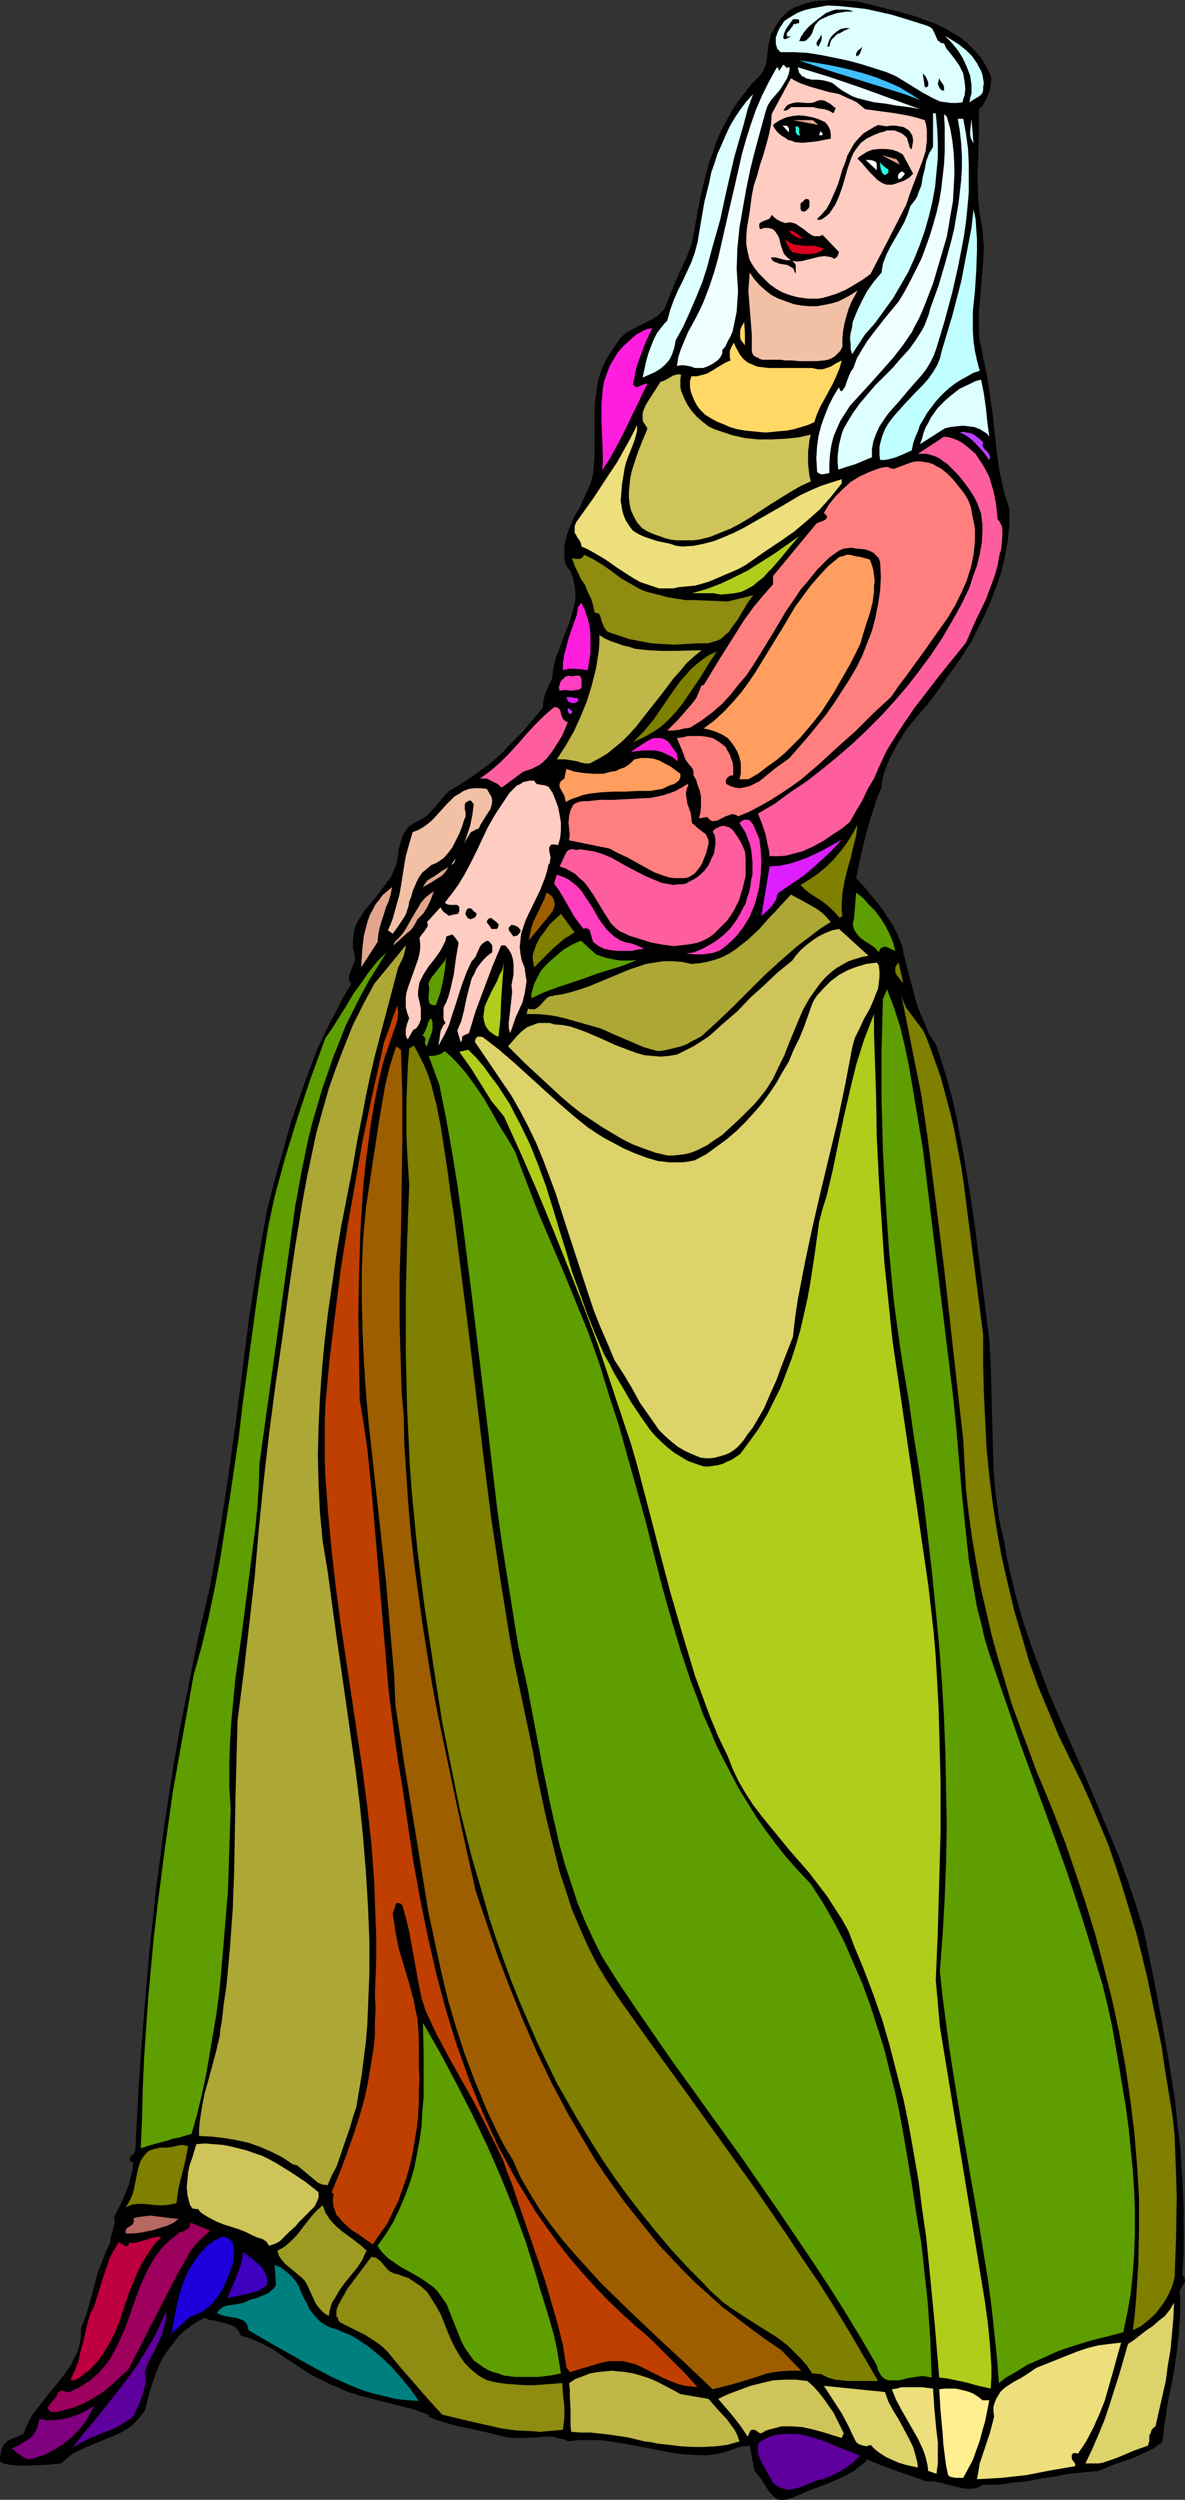 <?xml version="1.0" encoding="UTF-8" standalone="no"?>
<svg
   version="1.0"
   width="73.81mm"
   height="155.668mm"
   id="svg115"
   sodipodi:docname="Courtier.wmf"
   xmlns:inkscape="http://www.inkscape.org/namespaces/inkscape"
   xmlns:sodipodi="http://sodipodi.sourceforge.net/DTD/sodipodi-0.dtd"
   xmlns="http://www.w3.org/2000/svg"
   xmlns:svg="http://www.w3.org/2000/svg">
  <rect width="100%" height="100%" fill="#333333" stroke="none"/>
  <sodipodi:namedview
     id="namedview115"
     pagecolor="#ffffff"
     bordercolor="#000000"
     borderopacity="0.25"
     inkscape:showpageshadow="2"
     inkscape:pageopacity="0.0"
     inkscape:pagecheckerboard="0"
     inkscape:deskcolor="#d1d1d1"
     inkscape:document-units="mm" />
  <defs
     id="defs1">
    <pattern
       id="WMFhbasepattern"
       patternUnits="userSpaceOnUse"
       width="6"
       height="6"
       x="0"
       y="0" />
  </defs>
  <path
     style="fill:#000000;fill-opacity:1;fill-rule:evenodd;stroke:none"
     d="m 233.227,17.775 0.162,0.97 -0.162,1.131 -0.162,1.131 -0.323,0.97 -0.485,1.131 -0.485,0.97 -0.485,0.808 -0.808,0.808 v 3.717 l -0.162,7.11 -0.162,3.393 v 3.393 l 0.162,3.555 0.323,3.555 0.647,3.555 0.162,2.101 0.162,1.939 -0.162,3.878 -0.323,3.717 -0.323,3.717 -0.323,3.717 v 3.555 1.939 l 0.162,1.778 0.485,1.939 0.323,1.939 0.97,4.525 0.647,4.525 0.646,4.363 0.485,4.525 0.485,4.525 0.647,4.525 0.485,2.101 0.485,2.262 0.646,2.101 0.647,2.101 v 3.717 l -0.323,3.717 -0.646,3.555 -0.808,3.555 -1.131,3.393 -1.293,3.393 -1.455,3.393 -1.616,3.232 -1.616,3.232 -1.94,3.07 -2.101,3.07 -2.101,2.909 -2.101,3.07 -2.263,2.909 -4.687,5.494 -2.101,3.393 -0.97,1.778 -0.808,1.616 -0.808,1.778 -0.647,1.778 -0.485,1.778 -0.162,1.778 -1.131,2.585 -0.808,2.585 -1.616,5.333 -1.293,5.332 -1.131,5.494 1.778,1.939 1.616,1.939 1.778,2.101 1.616,2.262 1.455,2.262 1.293,2.262 0.97,2.424 0.485,1.293 0.162,1.293 2.909,11.15 0.97,2.747 1.131,2.585 1.131,2.747 0.808,1.131 0.808,1.293 1.293,4.04 1.293,4.201 1.131,4.201 0.97,4.201 0.808,4.363 0.808,4.201 1.455,8.726 1.293,8.726 1.131,8.726 1.131,8.888 1.131,9.049 0.323,5.817 0.162,5.979 0.323,12.281 0.162,5.979 0.485,5.979 0.485,3.07 0.323,2.909 0.647,2.909 0.646,2.747 0.485,3.07 0.647,3.07 1.455,5.979 1.616,5.817 1.94,5.817 2.101,5.656 2.101,5.656 2.424,5.656 2.424,5.494 4.849,11.15 4.687,11.15 2.263,5.494 2.101,5.656 1.94,5.817 1.778,5.817 2.101,10.18 1.94,10.019 1.778,10.18 1.616,10.18 0.485,5.171 0.647,5.009 0.323,5.171 0.323,5.171 0.162,5.009 v 5.009 5.009 l -0.323,5.009 0.323,0.323 0.162,0.323 0.162,0.646 -0.162,0.485 -0.323,0.485 -0.646,1.131 -0.162,0.646 0.162,0.646 v 2.262 2.262 l -0.323,4.525 -0.485,4.363 -0.647,4.363 -0.808,4.363 -0.485,2.101 -0.323,2.101 -0.647,4.201 -0.485,4.04 -1.778,1.293 -1.778,0.97 -1.94,0.808 -1.778,0.808 -1.94,0.646 -1.94,0.646 -1.94,0.808 -1.94,0.808 -3.556,0.323 -3.394,0.323 -3.233,0.646 -3.394,0.485 -3.233,0.646 -3.394,0.323 -3.394,0.485 h -3.717 l -0.808,0.485 -0.808,0.323 -0.808,0.162 h -0.808 l -1.616,-0.162 -1.778,-0.485 -1.616,-0.323 -1.616,-0.485 -1.778,-0.323 h -0.808 -0.808 l -6.95,-2.424 -3.556,-1.293 -3.394,-1.454 -0.808,0.97 -1.131,0.808 -0.97,0.808 -1.131,0.646 -2.101,1.131 -2.263,0.97 -2.424,0.97 -2.263,0.808 -2.263,0.97 -2.263,0.97 -0.97,0.323 -0.808,0.162 h -0.647 -0.808 l -0.646,-0.323 -0.485,-0.485 -0.485,-0.485 -0.485,-0.485 -0.97,-1.454 -0.808,-1.293 -0.97,-1.293 -0.323,-0.485 -0.485,-0.485 -1.131,-5.979 -0.808,0.162 h -0.97 l -1.94,0.646 -1.94,0.646 -1.778,0.485 -2.424,0.323 h -2.424 l -2.263,-0.162 -2.263,-0.162 -4.364,-0.808 -4.202,-0.808 -4.364,-0.808 -4.202,-0.646 -2.101,-0.162 h -2.263 -2.263 l -2.263,0.323 -0.808,-0.485 -0.97,-0.162 -1.94,-0.485 h -1.778 l -1.778,0.162 -3.879,0.162 h -1.94 l -1.94,-0.323 -4.526,-1.131 -4.526,-0.97 -2.263,-0.485 -2.263,-0.646 -2.101,-0.646 -2.101,-0.808 v -0.485 l -3.071,-1.131 -3.071,-0.808 -6.465,-1.616 -3.071,-0.808 -3.233,-0.97 -2.909,-1.293 -1.616,-0.646 -1.455,-0.808 -2.424,-1.131 -2.263,-1.454 -2.424,-1.616 -2.263,-1.454 -2.263,-1.616 -2.424,-1.293 -2.586,-1.131 -1.293,-0.485 -1.293,-0.323 -0.323,-0.646 -0.323,-0.646 -0.485,-0.485 -0.323,-0.323 -1.131,-0.485 -1.131,-0.323 -1.293,-0.323 -1.131,-0.323 -1.293,-0.162 -1.131,-0.485 -1.616,0.808 -1.455,0.97 -1.293,0.97 -1.293,1.131 -1.131,1.293 -0.97,1.293 -0.97,1.293 -0.97,1.454 -0.808,1.454 -0.647,1.616 -1.131,3.07 -0.97,3.232 -0.808,3.232 -0.97,1.293 -0.97,1.131 -0.97,0.97 -1.293,0.97 -1.131,0.646 -1.293,0.646 -2.748,1.131 -2.748,1.131 -2.586,1.131 -1.455,0.646 -1.293,0.808 -1.131,0.97 -1.131,0.97 -1.616,0.162 -1.778,0.162 -3.556,0.162 H 5.657 3.879 L 2.263,580.112 0.647,579.789 0.162,579.466 0,579.143 v -0.323 -0.485 l 0.162,-0.808 0.162,-0.97 0.323,-0.808 0.485,-0.646 0.647,-0.646 0.647,-0.323 1.616,-0.646 1.455,-0.646 0.647,-1.616 0.808,-1.616 0.808,-1.454 1.131,-1.454 2.263,-2.909 2.263,-2.747 2.263,-2.909 0.97,-1.454 0.808,-1.616 0.808,-1.616 0.485,-1.778 0.323,-1.778 v -1.939 l 0.97,-2.424 0.808,-2.585 1.455,-5.333 0.647,-2.585 0.97,-2.424 0.97,-2.585 1.131,-2.424 v -0.808 l 0.162,-0.646 0.485,-1.616 0.323,-1.293 v -0.808 l -0.162,-0.646 1.616,-3.07 0.647,-1.454 0.647,-1.616 0.647,-1.616 0.323,-1.616 0.485,-1.616 0.162,-1.778 -0.323,-0.162 -0.323,-0.162 -0.162,-0.323 v -0.162 -0.323 l 0.162,-0.323 0.808,-0.646 0.162,-0.485 0.162,-0.323 0.808,-15.351 1.131,-15.351 1.293,-15.19 1.616,-15.19 0.97,-7.433 0.97,-7.595 1.131,-7.433 1.131,-7.433 1.293,-7.433 1.455,-7.272 1.455,-7.272 1.455,-7.272 1.455,-6.302 1.455,-6.302 1.131,-6.302 1.131,-6.302 1.94,-12.604 1.778,-12.766 1.616,-12.766 1.616,-12.604 1.94,-12.604 1.131,-6.302 1.131,-6.302 1.778,-6.948 1.94,-6.787 1.94,-6.948 2.263,-6.625 2.424,-6.625 1.293,-3.393 1.455,-3.232 1.616,-3.232 1.616,-3.07 1.616,-3.232 1.94,-3.07 -0.323,-0.323 -0.162,-0.323 -0.162,-0.808 0.162,-0.808 0.323,-0.808 0.323,-0.808 0.323,-0.808 0.323,-0.808 v -0.808 l -0.162,-0.97 -0.323,-0.97 v -1.778 l 0.162,-1.616 0.323,-1.616 0.647,-1.454 0.808,-1.293 0.808,-1.293 1.131,-1.293 2.101,-2.585 1.94,-2.585 0.97,-1.293 0.647,-1.454 0.647,-1.454 0.323,-1.616 0.323,-2.424 0.323,-1.131 0.323,-1.131 0.485,-1.131 0.647,-0.97 0.647,-0.808 1.131,-0.646 1.293,-0.646 1.131,-0.646 0.97,-0.808 0.97,-1.131 0.97,-0.97 0.485,-0.646 0.485,-0.485 0.808,-1.131 1.131,-1.131 3.071,-1.778 3.071,-2.101 3.071,-2.262 2.909,-2.424 2.586,-2.747 2.748,-2.747 2.424,-2.909 2.263,-2.747 v -0.97 l 0.162,-0.97 0.485,-1.616 0.646,-1.454 0.808,-1.616 0.162,-1.616 0.323,-1.778 0.485,-1.778 0.647,-1.616 1.293,-3.555 1.293,-3.232 0.485,-1.778 0.485,-1.778 0.323,-1.616 v -1.616 l -0.162,-1.616 -0.323,-1.616 -0.646,-1.778 -0.647,-0.808 -0.485,-0.808 -0.323,-1.454 v -1.454 -1.454 l 0.323,-1.454 0.323,-1.293 0.485,-1.293 1.131,-2.747 1.455,-2.424 1.131,-2.585 1.293,-2.747 0.323,-1.293 0.323,-1.293 0.323,-4.04 v -3.878 -3.878 -3.717 l 0.162,-1.939 0.323,-1.778 0.162,-1.778 0.485,-1.778 0.647,-1.939 0.808,-1.616 0.97,-1.778 1.131,-1.616 0.647,-0.97 0.646,-0.97 0.808,-0.808 0.808,-0.646 1.778,-0.97 1.94,-0.97 1.94,-0.97 0.808,-0.485 0.808,-0.485 0.808,-0.808 0.647,-0.646 0.485,-0.97 0.323,-0.97 1.455,-3.555 1.455,-3.393 1.616,-3.393 1.293,-3.555 0.97,-5.333 0.97,-5.333 1.293,-5.171 0.646,-2.585 0.97,-2.585 0.808,-2.424 0.97,-2.424 1.293,-2.424 1.293,-2.424 1.455,-2.262 1.616,-2.101 1.778,-2.262 1.94,-1.939 0.485,-0.646 0.323,-0.485 0.485,-1.293 0.323,-1.454 0.323,-3.07 0.323,-1.454 0.323,-1.454 0.485,-0.646 0.323,-0.646 0.808,-1.293 0.808,-1.131 0.97,-0.97 0.97,-0.808 1.131,-0.646 1.293,-0.485 1.293,-0.485 1.293,-0.323 1.293,-0.323 h 1.455 L 196.376,0 l 2.909,0.162 2.586,0.162 4.526,1.131 4.526,1.131 4.687,1.293 2.101,0.808 2.263,0.808 2.101,0.97 1.94,1.131 1.94,1.131 1.778,1.454 1.616,1.616 1.616,1.778 1.131,1.939 z"
     id="path1" />
  <path
     style="fill:#ddffff;fill-opacity:1;fill-rule:evenodd;stroke:none"
     d="m 218.034,5.979 0.808,0.323 0.646,0.485 0.323,0.646 0.323,0.646 0.323,0.808 0.323,0.646 0.646,0.485 0.323,0.162 h 0.485 l 0.485,1.131 0.647,0.808 1.293,1.616 1.131,1.616 0.485,0.97 0.485,0.97 0.162,0.97 0.162,0.97 0.162,1.616 -0.162,1.616 -0.323,0.808 -0.162,0.808 -1.455,0.162 h -1.293 l -1.131,-0.162 -1.293,-0.162 -1.131,-0.485 -0.97,-0.485 -2.101,-1.131 -2.101,-1.293 -2.101,-1.293 -2.101,-1.293 -1.131,-0.485 -1.131,-0.485 -6.142,-1.939 -3.071,-0.808 -3.071,-0.646 -3.233,-0.646 -3.071,-0.485 -3.071,-0.162 h -3.233 l -0.485,-0.485 -0.323,-0.323 -0.162,-0.646 -0.162,-0.485 V 9.372 8.726 l 0.162,-0.323 0.323,-0.97 0.485,-0.97 0.485,-0.646 0.485,-0.808 0.647,-0.485 0.808,-0.485 1.616,-0.97 1.616,-0.646 1.94,-0.485 0.97,-0.162 0.808,-0.162 1.778,-0.323 3.071,0.162 3.071,0.323 2.909,0.323 2.909,0.646 2.909,0.646 2.748,0.808 z"
     id="path2" />
  <path
     style="fill:#000000;fill-opacity:1;fill-rule:evenodd;stroke:none"
     d="m 200.902,2.747 h -0.97 -0.808 l -0.97,0.162 -1.131,0.162 -1.94,0.646 -1.778,0.808 -0.485,0.323 -0.323,0.323 -0.646,0.808 -0.323,0.808 -0.323,0.97 -0.485,0.808 -0.646,0.646 -0.323,0.323 -0.485,0.162 h -0.485 -0.647 l 0.485,-1.131 0.647,-0.97 0.646,-0.808 0.808,-0.808 1.778,-1.454 1.94,-1.454 1.616,-0.646 0.808,-0.162 h 0.808 0.808 0.808 l 0.808,0.162 z"
     id="path3" />
  <path
     style="fill:#000000;fill-opacity:1;fill-rule:evenodd;stroke:none"
     d="m 188.133,4.686 v 0.323 0.323 l -0.162,0.162 h -0.323 l -0.323,0.162 h -0.162 -0.323 l -0.162,0.323 -0.162,0.323 -0.323,0.323 -0.162,0.323 -0.323,0.323 -0.323,0.323 -0.162,0.323 V 8.241 8.564 h 0.97 l -0.323,0.162 -0.323,0.162 -0.162,0.162 -0.485,0.162 h -0.162 L 184.416,9.049 V 8.564 l 0.162,-0.646 0.485,-1.131 0.808,-1.131 0.808,-1.131 h 0.323 0.485 0.323 z"
     id="path4" />
  <path
     style="fill:#000000;fill-opacity:1;fill-rule:evenodd;stroke:none"
     d="m 200.093,6.625 -1.455,0.646 -0.808,0.485 -0.808,0.323 -0.646,0.646 -0.647,0.646 -0.323,0.808 -0.162,0.808 h -0.485 l 0.162,-0.646 0.323,-0.97 0.485,-0.808 0.647,-0.646 0.808,-0.646 0.808,-0.485 0.97,-0.162 h 0.485 z"
     id="path5" />
  <path
     style="fill:#000000;fill-opacity:1;fill-rule:evenodd;stroke:none"
     d="m 192.659,10.988 -0.323,-0.323 -0.162,-0.485 0.162,-0.323 0.162,-0.323 0.485,-0.646 0.162,-0.323 0.162,-0.485 0.162,0.808 -0.162,0.808 -0.323,0.646 z"
     id="path6" />
  <path
     style="fill:#ceffff;fill-opacity:1;fill-rule:evenodd;stroke:none"
     d="m 231.449,20.522 v 0.808 l -0.162,0.485 -0.323,0.485 -0.647,0.485 -1.131,0.646 -0.97,0.646 0.162,-0.97 0.323,-1.131 v -0.97 -1.131 l -0.162,-0.97 -0.162,-1.131 -0.808,-2.101 -0.97,-2.101 -1.131,-1.778 -1.455,-1.778 -1.616,-1.616 1.616,0.97 1.778,1.131 1.616,1.293 1.455,1.454 1.131,1.616 0.485,0.97 0.485,0.808 0.323,0.97 0.162,0.97 0.162,0.97 z"
     id="path7" />
  <path
     style="fill:#000000;fill-opacity:1;fill-rule:evenodd;stroke:none"
     d="m 203.003,10.988 -0.485,1.454 -0.323,0.485 -0.162,0.162 -0.485,0.162 V 12.927 12.604 l 0.323,-0.646 0.647,-0.485 z"
     id="path8" />
  <path
     style="fill:#3fbfff;fill-opacity:1;fill-rule:evenodd;stroke:none"
     d="m 216.579,23.592 -3.233,-1.293 -3.556,-1.131 -7.273,-2.262 -7.273,-2.262 -7.112,-2.424 3.556,0.485 3.717,0.646 3.717,0.808 3.717,0.97 3.556,1.131 3.556,1.454 1.778,0.808 1.616,0.97 1.616,0.97 z"
     id="path9" />
  <path
     style="fill:#efffff;fill-opacity:1;fill-rule:evenodd;stroke:none"
     d="m 185.224,15.998 0.323,-0.162 h 0.323 v 0.646 l -0.162,0.808 -0.485,1.293 -0.808,1.293 -0.808,1.293 -1.131,1.293 -0.97,1.131 -0.808,1.293 -0.485,1.454 -2.424,8.888 -1.131,4.525 -0.97,4.686 -0.808,4.525 -0.808,4.686 -0.485,4.848 -0.162,4.848 0.162,2.585 0.162,2.585 -0.162,2.424 -0.162,2.424 -0.485,2.424 -0.485,2.262 -0.485,1.131 -0.647,1.131 -0.485,1.131 -0.808,0.97 v 0.808 l -0.323,0.646 -0.323,0.485 -0.485,0.485 -1.131,0.808 -1.293,0.646 -0.97,0.323 h -0.97 -0.97 l -0.808,-0.323 -1.616,-0.323 h -0.808 l -0.97,0.162 0.323,-2.101 0.647,-1.939 0.808,-1.939 0.808,-1.939 1.94,-3.555 0.97,-1.939 0.808,-1.778 1.293,-3.393 1.131,-3.393 0.97,-3.393 0.808,-3.555 1.616,-7.11 1.616,-6.948 1.616,-7.11 0.97,-3.393 1.131,-3.555 1.131,-3.232 1.455,-3.393 1.616,-3.232 1.778,-3.232 0.323,-0.162 0.162,0.485 v 0.162 l 0.162,0.162 0.97,-1.454 z"
     id="path10" />
  <path
     style="fill:#efffff;fill-opacity:1;fill-rule:evenodd;stroke:none"
     d="m 216.579,25.693 -2.586,-0.485 -2.748,-0.323 -2.748,-0.485 -2.748,-0.323 -2.586,-0.646 -1.293,-0.323 -1.293,-0.485 -1.131,-0.646 -1.131,-0.646 -1.131,-0.808 -0.97,-0.808 -0.647,-0.323 -0.485,-0.162 -1.293,-0.323 -1.455,-0.162 h -1.293 l -1.293,-0.323 -0.485,-0.323 -0.485,-0.162 -0.323,-0.485 -0.323,-0.323 -0.162,-0.646 -0.162,-0.646 7.435,2.262 7.112,2.424 7.112,2.585 z"
     id="path11" />
  <path
     style="fill:#000000;fill-opacity:1;fill-rule:evenodd;stroke:none"
     d="m 218.519,20.199 -0.162,0.162 -0.162,0.162 h -0.485 l -0.485,-3.232 0.646,0.646 0.323,0.646 0.323,0.808 z"
     id="path12" />
  <path
     style="fill:#ffccc1;fill-opacity:1;fill-rule:evenodd;stroke:none"
     d="m 203.649,25.693 7.112,0.97 3.556,0.646 1.778,0.485 1.616,0.485 0.323,1.131 0.162,1.293 v 1.293 1.131 l -0.162,1.293 -0.162,1.293 -0.808,2.424 -1.94,5.009 -0.97,2.585 -0.808,2.424 -4.202,8.241 -4.202,8.08 -1.778,1.293 -2.101,1.293 -1.94,1.131 -2.263,0.97 -2.101,0.646 -1.131,0.323 -1.131,0.162 h -1.131 -1.131 l -1.131,-0.162 -1.293,-0.162 -1.778,-0.485 -1.778,-0.646 -1.455,-0.808 -1.616,-1.131 -1.293,-1.293 -1.293,-1.293 -1.131,-1.454 -0.97,-1.616 -0.485,-1.939 -0.323,-1.778 v -1.939 l 0.162,-1.939 0.646,-3.878 0.485,-3.717 0.485,-2.424 0.808,-2.424 0.647,-2.424 0.808,-2.424 0.647,-2.262 0.646,-2.424 0.485,-2.424 0.162,-2.424 4.526,-8.403 1.131,0.646 0.97,0.485 2.263,0.808 2.263,0.646 2.263,0.646 2.424,0.485 2.101,0.97 1.131,0.485 0.97,0.485 0.97,0.808 z"
     id="path13" />
  <path
     style="fill:#000000;fill-opacity:1;fill-rule:evenodd;stroke:none"
     d="m 222.236,21.33 h -0.323 l -0.323,-0.162 -0.323,-0.323 -0.323,-0.646 -0.162,-0.485 0.323,-1.293 0.323,0.646 0.485,0.646 0.323,0.646 v 0.485 z"
     id="path14" />
  <path
     style="fill:#ddffff;fill-opacity:1;fill-rule:evenodd;stroke:none"
     d="m 159.04,80.149 -0.162,0.97 -0.162,0.808 -0.485,1.454 -0.647,1.293 -0.97,1.131 -1.131,0.97 -1.293,0.808 -1.455,0.646 -1.455,0.646 0.808,-3.717 0.485,-1.778 0.647,-1.778 0.647,-1.616 0.808,-1.616 1.131,-1.454 0.647,-0.808 0.646,-0.646 0.647,-2.424 0.808,-2.262 0.97,-2.262 1.131,-2.262 2.101,-4.525 0.808,-2.262 0.646,-2.424 0.808,-4.848 0.808,-4.686 1.131,-4.525 0.485,-2.424 0.808,-2.262 0.647,-2.101 0.97,-2.101 0.97,-2.262 0.97,-2.101 1.131,-1.939 1.293,-1.939 1.455,-1.939 1.616,-1.778 -1.293,3.555 -0.97,3.717 -2.101,7.272 -1.778,7.595 -1.616,7.433 -2.101,7.433 -0.97,3.717 -1.131,3.555 -1.455,3.555 -1.455,3.393 -1.616,3.555 z"
     id="path15" />
  <path
     style="fill:#000000;fill-opacity:1;fill-rule:evenodd;stroke:none"
     d="m 196.376,25.208 0.323,0.162 v 0.162 l -0.162,0.323 -0.162,0.485 -0.162,0.323 -1.131,-0.646 -1.131,-0.323 -1.293,-0.162 -1.293,-0.323 h -2.586 -2.586 l -0.323,0.323 -0.485,0.323 -0.323,0.162 h -0.646 l 0.323,-0.485 0.323,-0.485 0.323,-0.323 0.323,-0.162 0.97,-0.323 0.97,-0.162 2.101,0.162 h 1.131 l 0.808,-0.162 0.647,-0.323 0.646,-0.162 h 0.647 l 0.646,0.162 0.485,0.323 0.647,0.323 z"
     id="path16" />
  <path
     style="fill:#ffffff;fill-opacity:1;fill-rule:evenodd;stroke:none"
     d="m 225.792,26.016 h 0.97 z"
     id="path17" />
  <path
     style="fill:#ceffff;fill-opacity:1;fill-rule:evenodd;stroke:none"
     d="m 220.297,26.663 0.323,3.555 0.162,3.393 v 3.555 l -0.323,3.393 -0.323,3.393 -0.647,3.555 -0.808,3.393 -0.97,3.393 -1.131,3.232 -1.293,3.232 -1.455,3.232 -1.778,3.07 -1.778,3.07 -2.101,2.909 -2.101,2.909 -2.424,2.747 -3.071,4.686 -0.323,-1.293 V 80.957 l -0.162,-1.293 0.162,-1.293 0.323,-1.293 0.162,-1.293 0.97,-2.424 1.131,-2.424 1.293,-2.424 1.616,-2.262 1.778,-2.101 0.162,-1.131 0.162,-0.97 0.808,-2.101 0.97,-1.939 1.131,-1.939 2.101,-3.717 0.808,-1.939 0.646,-1.939 0.647,-0.808 0.485,-0.646 0.485,-0.808 0.323,-0.97 0.646,-1.616 0.323,-1.939 0.485,-1.939 0.323,-1.778 0.646,-1.778 0.485,-0.808 0.485,-0.808 v -7.918 z"
     id="path18" />
  <path
     style="fill:#efffff;fill-opacity:1;fill-rule:evenodd;stroke:none"
     d="m 222.883,27.47 0.808,2.747 0.485,2.747 0.323,2.909 0.162,2.909 v 2.747 l -0.162,2.909 -0.162,2.909 -0.485,2.747 -0.485,2.909 -0.485,2.747 -0.808,2.747 -0.808,2.747 -1.616,5.494 -1.94,5.009 -0.646,1.616 -0.808,1.778 -0.808,1.454 -0.808,1.616 -2.101,3.07 -2.263,2.909 -2.424,2.747 -2.586,2.909 -5.172,5.656 -1.131,1.778 -1.131,1.778 -0.808,1.778 -0.808,1.939 -0.485,1.939 -0.323,2.101 -0.162,2.262 v 2.262 l -0.808,0.162 -0.97,0.162 -0.485,-0.162 -0.323,-0.162 -0.323,-0.323 v -0.485 l -0.162,-2.747 0.162,-2.585 0.323,-2.424 0.647,-2.585 0.808,-2.262 0.97,-2.424 1.131,-2.262 1.293,-2.101 0.162,0.485 0.162,0.323 0.323,0.162 0.485,-0.646 0.323,-0.485 0.485,-1.454 0.646,-1.616 0.323,-0.646 0.485,-0.646 0.808,-2.262 1.131,-1.939 1.293,-2.101 1.455,-1.939 2.909,-3.717 3.071,-3.717 1.455,-2.424 1.293,-2.424 1.293,-2.585 1.293,-2.585 0.97,-2.585 0.97,-2.747 0.808,-2.585 0.808,-2.909 0.647,-2.747 0.485,-2.909 0.323,-2.909 0.323,-2.747 0.162,-3.07 v -2.909 -2.909 l -0.162,-3.07 z"
     id="path19" />
  <path
     style="fill:#000000;fill-opacity:1;fill-rule:evenodd;stroke:none"
     d="m 194.275,28.763 0.647,0.808 0.485,0.97 0.162,0.97 v 1.131 l -3.394,0.646 -1.616,0.162 -1.778,0.162 -1.616,-0.162 -0.808,-0.323 -0.808,-0.162 -0.646,-0.485 -0.808,-0.485 -0.646,-0.485 -0.647,-0.646 -0.646,-0.97 -0.162,-0.323 0.162,-0.323 0.162,-0.162 1.293,-0.808 1.455,-0.646 1.455,-0.323 1.616,-0.162 1.616,0.162 1.616,0.323 1.455,0.485 z"
     id="path20" />
  <path
     style="fill:#ddffff;fill-opacity:1;fill-rule:evenodd;stroke:none"
     d="m 226.762,27.955 0.647,3.555 0.485,3.555 0.162,3.393 v 3.555 3.393 l -0.323,3.555 -0.323,3.232 -0.485,3.393 -0.647,3.393 -0.646,3.393 -1.455,6.464 -1.778,6.625 -1.94,6.464 -0.646,1.778 -0.808,1.616 -0.97,1.616 -1.131,1.454 -2.586,2.909 -2.586,3.07 -2.586,2.909 -1.131,1.616 -0.97,1.454 -0.808,1.778 -0.646,1.778 -0.323,1.778 v 1.939 l -3.879,1.616 -2.101,0.646 -1.94,0.646 -0.162,-1.616 v -1.454 l 0.162,-1.454 0.162,-1.293 0.323,-1.293 0.323,-1.293 0.485,-1.293 0.646,-1.131 1.455,-2.424 1.616,-2.262 1.778,-2.101 1.94,-2.262 1.94,-1.939 2.101,-2.101 1.94,-2.262 1.94,-2.101 1.616,-2.262 1.455,-2.262 0.646,-1.293 0.485,-1.293 0.485,-1.293 0.323,-1.293 1.94,-5.333 1.616,-5.494 1.455,-5.333 0.647,-2.747 0.485,-2.909 0.485,-2.747 0.323,-2.747 0.323,-2.909 0.162,-2.747 v -2.909 l -0.162,-2.909 -0.323,-2.909 -0.485,-2.909 z"
     id="path21" />
  <path
     style="fill:#ceffff;fill-opacity:1;fill-rule:evenodd;stroke:none"
     d="m 229.186,33.773 -0.323,-0.646 -0.323,-0.646 -0.162,-0.808 v -0.646 l 0.162,-1.616 0.162,-1.454 z"
     id="path22" />
  <path
     style="fill:#000000;fill-opacity:1;fill-rule:evenodd;stroke:none"
     d="m 214.317,31.187 0.323,0.485 0.162,0.323 0.162,1.131 -0.162,0.97 -0.162,0.97 h -0.162 l -0.323,-0.323 -0.162,-0.646 -0.485,-1.616 -0.647,-0.646 -0.646,-0.485 -0.808,-0.323 -0.808,-0.323 h -0.97 -0.808 l -0.808,0.323 -0.808,0.162 -1.616,0.646 -1.616,0.808 -0.646,0.485 -0.647,0.485 -0.646,0.808 -0.485,0.646 -0.647,0.97 -0.485,1.131 -0.808,2.262 -1.293,4.525 -0.808,2.262 -0.485,1.131 -0.485,0.97 -0.646,0.97 -0.647,0.97 -0.97,0.808 -0.97,0.646 h -0.323 -0.162 -0.323 l -0.162,-0.162 1.131,-1.131 1.131,-1.293 0.808,-1.454 0.646,-1.454 0.647,-1.454 0.646,-1.616 0.97,-3.232 0.647,-1.616 0.485,-1.616 0.808,-1.454 0.808,-1.454 1.131,-1.293 1.131,-1.131 1.616,-0.97 0.808,-0.485 0.97,-0.485 0.97,0.162 0.97,0.162 0.97,-0.162 h 1.131 l 0.97,0.162 0.97,0.162 0.808,0.485 0.485,0.323 z"
     id="path23" />
  <path
     style="fill:#ffffff;fill-opacity:1;fill-rule:evenodd;stroke:none"
     d="m 185.709,30.218 v 0.97 l -1.455,-1.616 h 0.808 l 0.323,0.162 0.162,0.162 z"
     id="path24" />
  <path
     style="fill:#1effdd;fill-opacity:1;fill-rule:evenodd;stroke:none"
     d="m 188.295,31.995 -0.323,-0.162 -0.323,-0.162 -0.323,-0.485 v -0.646 -0.808 h 0.323 l 0.323,0.162 0.162,0.323 v 0.323 0.808 l 0.162,0.323 z"
     id="path25" />
  <path
     style="fill:#ffffff;fill-opacity:1;fill-rule:evenodd;stroke:none"
     d="m 193.628,31.833 h -0.808 l 0.323,-0.97 0.162,0.162 0.162,0.162 0.162,0.323 z"
     id="path26" />
  <path
     style="fill:#000000;fill-opacity:1;fill-rule:evenodd;stroke:none"
     d="m 212.539,36.358 2.424,4.525 -0.485,0.485 -0.485,0.485 -1.131,0.646 -1.293,0.485 -1.455,0.485 h -0.647 -0.646 l -0.647,-0.162 -0.647,-0.323 -0.97,-0.646 -0.97,-0.97 -0.97,-0.97 -1.778,-2.101 -0.97,-0.97 0.485,-0.485 0.485,-0.323 1.293,-0.808 1.293,-0.485 1.616,-0.162 h 1.455 l 1.455,0.162 1.455,0.485 z"
     id="path27" />
  <path
     style="fill:#e2a58e;fill-opacity:1;fill-rule:evenodd;stroke:none"
     d="m 211.892,38.782 -4.364,-2.262 3.556,0.97 z"
     id="path28" />
  <path
     style="fill:#e2a58e;fill-opacity:1;fill-rule:evenodd;stroke:none"
     d="m 192.659,29.41 -5.98,-1.131 h 4.687 z"
     id="path29" />
  <path
     style="fill:#ffffff;fill-opacity:1;fill-rule:evenodd;stroke:none"
     d="m 206.397,39.105 v 0.97 l -2.586,-2.424 h 0.97 l 0.808,0.162 0.323,0.162 0.323,0.162 0.162,0.485 z"
     id="path30" />
  <path
     style="fill:#1effdd;fill-opacity:1;fill-rule:evenodd;stroke:none"
     d="m 208.336,41.206 -0.323,-0.162 -0.323,-0.323 -0.323,-0.808 -0.162,-0.97 v -0.808 l 0.162,0.323 0.485,0.485 0.808,0.646 0.485,0.323 v 0.485 0.162 l -0.162,0.162 -0.323,0.323 z"
     id="path31" />
  <path
     style="fill:#ffffff;fill-opacity:1;fill-rule:evenodd;stroke:none"
     d="m 213.024,40.883 -0.323,0.485 -0.162,0.162 -0.162,0.162 -0.323,0.323 -0.485,0.162 -0.162,-0.323 v -0.162 -0.485 l 0.323,-0.485 0.485,-0.323 h 0.323 l 0.323,0.323 z"
     id="path32" />
  <path
     style="fill:#000000;fill-opacity:1;fill-rule:evenodd;stroke:none"
     d="m 190.557,47.508 v 0.646 0.323 l -0.162,0.485 -0.323,0.323 -0.323,0.323 -0.323,0.162 h -0.485 l -0.323,-0.162 -0.162,-0.485 v -1.293 l 0.323,-0.162 0.162,-0.162 0.323,-0.323 0.323,-0.323 h 0.323 0.323 l 0.162,0.162 0.162,0.323 z"
     id="path33" />
  <path
     style="fill:#bfffff;fill-opacity:1;fill-rule:evenodd;stroke:none"
     d="m 230.641,87.259 -1.455,0.485 -1.455,0.808 -1.455,0.808 -1.293,0.808 -1.293,0.97 -1.293,1.131 -1.131,1.131 -1.131,1.293 -0.97,1.293 -0.97,1.293 -0.808,1.454 -0.808,1.293 -0.485,1.454 -0.646,1.454 -0.485,1.454 -0.323,1.616 -1.778,0.808 -1.94,0.808 -1.778,0.485 -0.97,0.162 h -0.97 l -0.162,-0.97 v -1.131 -0.97 l 0.162,-0.808 0.485,-1.778 0.647,-1.616 0.97,-1.616 1.131,-1.454 1.293,-1.454 1.293,-1.454 2.748,-2.909 1.455,-1.454 1.293,-1.454 1.131,-1.616 0.97,-1.616 0.646,-1.616 0.485,-1.939 2.424,-8.08 2.101,-8.08 0.808,-4.201 0.808,-4.201 0.808,-4.201 0.485,-4.363 0.485,2.262 0.162,2.424 0.162,2.424 v 2.424 l -0.162,4.848 -0.323,4.848 -0.485,4.686 v 2.424 2.262 l 0.162,2.424 0.323,2.262 0.485,2.262 0.646,2.424 v -0.162 z"
     id="path34" />
  <path
     style="fill:#000000;fill-opacity:1;fill-rule:evenodd;stroke:none"
     d="m 184.901,52.517 0.646,-0.162 h 0.647 l 0.646,0.162 0.485,0.162 0.97,0.646 0.97,0.646 0.97,0.808 0.97,0.646 0.485,0.162 h 0.647 0.646 l 0.647,-0.323 3.879,4.04 -0.162,0.485 -0.162,0.485 -0.323,0.323 -0.485,0.323 -0.485,-0.323 -0.647,-0.162 -1.131,-0.162 -1.293,0.162 -1.293,0.323 -2.586,0.646 -1.293,0.162 -1.131,-0.162 0.323,0.323 0.323,0.323 0.162,0.323 v 0.485 0.323 1.293 l -0.323,-0.646 -0.162,-0.485 -0.323,-0.323 -0.323,-0.162 -0.808,-0.485 -1.94,-0.323 -0.808,-0.323 -0.485,-0.162 -0.485,-0.485 -0.162,-0.485 h 0.485 0.647 l 1.131,0.323 1.293,0.323 h 0.647 0.485 l -0.647,-0.485 -0.485,-0.485 -0.485,-0.485 -0.323,-0.808 -0.485,-1.454 -0.323,-1.454 -0.323,-0.646 -0.323,-0.485 -0.323,-0.485 -0.485,-0.485 -0.485,-0.162 -0.646,-0.162 h -0.97 l -0.97,0.323 -0.162,-0.485 v -0.323 -0.323 -0.162 l 0.323,-0.323 0.646,-0.323 1.293,-0.485 0.323,-0.323 0.162,-0.323 0.162,-0.323 0.646,0.646 0.647,0.485 0.97,0.485 z"
     id="path35" />
  <path
     style="fill:#dd001e;fill-opacity:1;fill-rule:evenodd;stroke:none"
     d="m 189.103,56.072 h -0.97 l -0.97,-0.485 -0.808,-0.485 -0.646,-0.808 h 0.485 l 0.485,0.162 0.808,0.485 0.808,0.646 z"
     id="path36" />
  <path
     style="fill:#dd001e;fill-opacity:1;fill-rule:evenodd;stroke:none"
     d="m 193.952,58.496 -0.485,0.485 -0.646,0.323 -0.97,0.323 -0.97,0.162 h -0.97 -0.97 l -0.97,-0.162 -0.97,-0.162 -0.485,-0.162 -0.323,-0.323 -0.323,-0.323 -0.162,-0.485 -0.485,-0.808 -0.323,-0.97 0.97,0.646 0.97,0.485 1.131,0.162 1.293,0.162 h 2.424 l 1.131,0.323 z"
     id="path37" />
  <path
     style="fill:#f2c1a5;fill-opacity:1;fill-rule:evenodd;stroke:none"
     d="m 188.618,71.908 1.94,0.162 h 1.778 l 1.778,-0.323 1.616,-0.323 1.616,-0.485 1.616,-0.808 1.455,-0.808 1.455,-0.97 -0.646,1.293 -0.808,1.454 -0.646,1.616 -0.485,1.616 -0.485,1.778 -0.323,1.778 -0.162,1.778 v 1.939 l -0.485,0.97 -0.646,0.646 -0.647,0.646 -0.808,0.485 -0.808,0.323 -0.97,0.162 -1.778,0.162 h -2.101 -1.778 l -1.778,-0.162 h -1.616 l -1.131,-0.162 h -2.748 -1.455 l -0.647,-0.162 -0.485,-0.323 -0.485,-0.162 -0.485,-0.323 -0.323,-0.485 -0.162,-0.646 V 81.927 80.957 78.695 l -0.162,-2.101 -0.162,-2.101 -0.162,-1.939 -0.162,-2.101 -0.162,-2.101 0.162,-2.101 0.162,-2.101 1.131,1.616 1.131,1.293 1.455,1.293 1.455,1.131 1.616,0.808 1.778,0.646 1.778,0.646 z"
     id="path38" />
  <path
     style="fill:#ffd866;fill-opacity:1;fill-rule:evenodd;stroke:none"
     d="m 175.365,81.28 -0.485,-0.646 -0.485,-0.646 -0.162,-0.646 v -0.646 -0.808 l 0.162,-0.646 0.323,-0.646 0.485,-0.808 0.162,2.747 z"
     id="path39" />
  <path
     style="fill:#ff1edd;fill-opacity:1;fill-rule:evenodd;stroke:none"
     d="m 153.545,77.241 -1.455,3.07 -1.293,3.393 -0.646,1.778 -0.485,1.616 -0.323,1.778 -0.323,1.616 0.485,0.485 0.323,0.162 0.485,-0.162 0.323,-0.162 0.485,-0.162 0.323,-0.162 0.485,-0.162 h 0.485 l -1.131,2.262 -1.131,2.424 -1.293,2.585 -1.293,2.747 -1.293,2.585 -1.455,2.747 -1.455,2.585 -1.616,2.424 0.162,-1.939 v -1.939 l -0.323,-7.756 V 95.339 l 0.162,-1.939 0.162,-1.939 0.323,-1.778 0.646,-1.778 0.647,-1.778 0.97,-1.616 0.97,-1.616 1.455,-1.616 1.455,-1.293 1.455,-1.293 0.97,-0.485 0.808,-0.485 0.97,-0.323 z"
     id="path40" />
  <path
     style="fill:#ffd866;fill-opacity:1;fill-rule:evenodd;stroke:none"
     d="m 192.659,86.936 h 0.808 l 0.647,-0.162 1.455,-0.485 1.293,-0.808 0.646,-0.323 0.647,-0.323 -0.485,1.778 -0.808,1.939 -0.808,1.778 -0.97,1.778 -1.94,3.555 -0.808,1.778 -0.647,1.939 -1.455,0.646 -1.616,0.485 -1.616,0.485 -1.616,0.323 -1.778,0.162 -1.616,0.162 -1.778,0.162 -1.778,-0.162 -1.616,-0.162 -1.616,-0.162 -1.778,-0.323 -1.616,-0.485 -1.455,-0.646 -1.616,-0.646 -1.455,-0.808 -1.293,-0.808 -0.97,-0.97 -0.808,-0.97 -0.646,-1.131 -0.485,-1.131 -0.485,-1.293 -0.162,-1.131 v -1.293 l 0.323,-1.131 h 1.293 l 1.293,-0.323 1.131,-0.323 1.131,-0.646 2.101,-1.293 1.131,-0.646 1.131,-0.485 -0.162,-0.646 v -0.646 -0.485 -0.485 l 0.485,-1.131 0.485,-0.808 0.323,0.808 0.323,0.646 0.808,1.454 0.808,0.97 0.97,0.808 1.131,0.485 1.131,0.485 1.293,0.162 1.455,0.162 h 2.748 2.909 3.071 1.455 z"
     id="path41" />
  <path
     style="fill:#cec459;fill-opacity:1;fill-rule:evenodd;stroke:none"
     d="m 160.333,88.229 -0.162,0.97 v 0.97 0.97 l 0.162,0.808 0.323,0.808 0.323,0.808 0.808,1.616 0.97,1.454 1.293,1.454 1.293,1.131 1.455,1.131 1.293,0.646 1.455,0.485 1.455,0.485 1.455,0.485 2.909,0.646 3.071,0.323 h 3.233 l 3.233,-0.162 3.071,-0.323 2.909,-0.646 -0.323,1.293 -0.162,1.454 -0.162,1.293 v 2.909 l 0.162,1.454 0.162,1.293 0.323,1.293 -2.424,1.131 -2.263,1.293 -4.687,2.909 -4.687,3.07 -2.424,1.454 -2.424,1.293 -2.424,0.97 -2.424,0.97 -2.586,0.646 -1.293,0.162 h -1.293 -1.293 -1.293 l -1.455,-0.162 -1.293,-0.323 -1.293,-0.485 -1.455,-0.485 -1.455,-0.646 -1.293,-0.808 -1.131,-1.293 -0.808,-1.454 -0.646,-1.454 -0.323,-1.454 -0.162,-1.454 v -1.616 l 0.162,-1.454 0.162,-1.616 0.323,-1.454 0.485,-1.616 0.97,-2.909 1.131,-2.909 0.647,-1.454 0.485,-1.293 -0.485,-0.808 -0.485,-0.646 -0.162,-0.646 v -0.808 -0.646 l 0.162,-0.646 0.647,-1.454 0.808,-1.293 1.778,-2.747 0.808,-1.293 0.646,-0.162 0.647,-0.323 1.131,-0.646 0.485,-0.323 0.647,-0.162 0.646,-0.162 z"
     id="path42" />
  <path
     style="fill:#ddffff;fill-opacity:1;fill-rule:evenodd;stroke:none"
     d="m 230.964,89.36 0.323,1.616 0.323,1.616 0.485,3.393 0.323,3.232 0.485,3.555 -0.485,-0.646 -0.485,-0.323 -1.293,-0.808 -1.293,-0.485 -1.293,-0.162 -1.455,-0.162 -1.455,0.162 -1.455,0.162 -1.293,0.323 -5.819,3.717 0.485,-1.293 0.323,-1.293 0.485,-1.293 0.647,-1.131 0.646,-1.293 0.808,-1.131 0.808,-1.131 0.97,-0.97 0.97,-0.97 0.97,-0.808 2.263,-1.778 2.424,-1.131 1.293,-0.646 z"
     id="path43" />
  <path
     style="fill:#ede07c;fill-opacity:1;fill-rule:evenodd;stroke:none"
     d="m 147.08,110.044 -0.647,3.878 -0.162,2.101 -0.162,1.778 0.323,1.939 0.162,0.808 0.323,0.97 0.323,0.808 0.485,0.808 0.647,0.97 0.646,0.808 1.293,0.808 1.455,0.646 1.455,0.485 1.455,0.485 3.071,0.646 1.455,0.485 1.455,0.162 2.586,-0.162 2.424,-0.485 2.424,-0.646 2.424,-0.97 2.263,-0.97 2.263,-1.131 4.526,-2.585 2.263,-1.293 2.263,-1.293 4.364,-2.585 2.424,-1.131 2.263,-0.97 2.424,-0.808 2.586,-0.808 v 0.97 l -1.293,1.616 -1.293,1.616 -2.586,2.909 -2.909,2.585 -3.071,2.585 -3.233,2.262 -3.394,2.262 -3.233,2.262 -1.616,1.131 -1.778,0.97 -3.394,1.454 -3.394,1.454 -1.616,0.485 -1.778,0.485 -1.778,0.162 -1.778,0.162 -1.616,0.323 h -1.616 -1.616 l -1.455,-0.485 -1.455,-0.485 -1.455,-0.485 -1.455,-0.808 -1.293,-0.808 -2.748,-1.778 -2.748,-1.939 -2.748,-1.616 -1.455,-0.808 -1.455,-0.646 -0.162,-0.808 -0.323,-0.646 -0.485,-0.646 -0.323,-0.646 -0.323,-0.485 v -0.808 -0.808 l 0.162,-0.323 0.162,-0.485 4.041,-5.656 3.717,-5.656 1.94,-2.909 1.616,-2.909 1.616,-2.909 1.455,-2.909 v 1.293 l -0.323,1.293 -0.323,1.131 -0.485,1.293 -0.97,2.424 -0.485,1.293 z"
     id="path44" />
  <path
     style="fill:#bf3fff;fill-opacity:1;fill-rule:evenodd;stroke:none"
     d="m 231.449,104.065 v 0.323 l -0.162,0.323 0.162,0.485 0.323,0.485 0.323,0.323 0.485,0.485 0.323,0.485 0.162,0.485 v 0.323 l -0.162,0.485 -1.455,-1.939 -1.616,-1.778 -0.808,-0.808 -0.97,-0.808 -0.97,-0.646 -1.131,-0.485 0.808,-0.162 0.808,0.162 0.808,0.162 0.647,0.162 1.293,0.97 z"
     id="path45" />
  <path
     style="fill:#ff5e9e;fill-opacity:1;fill-rule:evenodd;stroke:none"
     d="m 231.287,109.236 0.808,1.454 0.808,1.616 0.485,1.616 0.485,1.616 0.323,1.616 0.323,1.778 0.323,3.232 0.485,0.646 0.485,0.97 0.162,0.97 v 1.131 l -0.162,2.424 -0.162,1.131 -0.323,0.97 -0.485,2.747 -0.808,2.747 -0.97,2.585 -0.97,2.585 -2.424,5.009 -2.263,5.171 -6.142,7.595 -5.98,7.756 -2.748,4.04 -2.586,4.04 -1.293,2.101 -0.97,2.101 -0.97,2.101 -0.97,2.262 -1.455,2.424 -1.293,2.747 -1.455,2.424 -1.455,2.585 -1.94,1.616 -2.263,1.454 -2.101,1.454 -2.424,1.293 -2.424,1.131 -1.293,0.323 -2.424,0.646 -1.455,0.162 h -1.293 -1.293 l -0.162,-1.454 -0.323,-1.293 -0.485,-2.424 -0.808,-2.424 -0.97,-2.424 3.879,-2.262 3.717,-2.747 3.879,-2.585 3.717,-2.909 3.556,-2.909 3.556,-3.07 3.394,-3.232 3.394,-3.393 3.071,-3.393 3.071,-3.555 2.748,-3.555 2.748,-3.717 2.586,-3.878 2.263,-3.878 2.263,-4.04 1.94,-4.04 0.808,-2.585 0.97,-2.585 0.646,-2.747 0.485,-2.585 0.162,-2.909 v -1.293 l -0.162,-1.293 -0.162,-1.454 -0.485,-1.293 -0.485,-1.293 -0.647,-1.293 -1.131,-1.778 -1.293,-1.778 -1.455,-1.778 -1.616,-1.616 -0.808,-0.808 -0.97,-0.646 -0.808,-0.646 -0.97,-0.485 -0.97,-0.323 -1.131,-0.323 h -0.97 -1.131 l 6.142,-4.04 1.293,0.162 1.455,0.485 1.293,0.646 1.131,0.808 1.131,0.97 1.131,0.97 0.808,1.293 z"
     id="path46" />
  <path
     style="fill:#ff7f7f;fill-opacity:1;fill-rule:evenodd;stroke:none"
     d="m 227.893,117.638 0.646,1.616 0.323,1.778 0.323,1.616 0.323,1.616 v 1.616 1.616 l -0.162,1.616 -0.162,1.454 -0.323,1.616 -0.323,1.454 -0.97,3.07 -1.293,2.909 -1.455,2.909 -1.616,2.747 -1.94,2.747 -3.879,5.494 -3.879,5.333 -1.94,2.585 -1.778,2.585 -4.364,4.04 -4.041,4.04 -4.364,3.878 -4.202,3.878 -4.364,3.717 -2.263,1.616 -2.424,1.616 -2.263,1.454 -2.586,1.454 -2.424,1.293 -2.748,1.131 -0.485,-0.323 -0.485,-0.162 h -0.647 l -0.323,0.162 -0.97,0.323 -0.97,0.485 -0.97,0.485 -0.808,0.162 h -0.323 l -0.485,-0.162 -0.323,-0.323 -0.485,-0.485 -1.94,0.323 0.323,-1.293 0.162,-1.293 v -1.454 -1.293 l -0.323,-1.293 -0.485,-1.293 -0.323,-1.131 -0.647,-1.131 v -0.808 l -0.162,-0.646 -0.323,-0.485 -0.485,-0.485 -0.808,-1.131 -0.323,-0.646 -0.162,-0.646 -1.616,-3.878 1.293,-0.162 1.293,-0.323 h 1.455 1.455 l 1.455,0.162 1.455,0.323 1.131,0.646 1.131,0.808 0.808,0.646 0.485,0.97 0.485,0.808 0.323,0.97 0.323,0.808 0.162,1.131 v 0.97 0.97 l -0.808,0.162 -0.647,0.485 -0.162,0.323 -0.162,0.323 v 0.323 l 0.162,0.485 0.97,0.485 0.97,0.323 1.131,0.162 0.97,-0.162 0.808,-0.162 0.97,-0.323 0.97,-0.485 0.97,-0.485 1.778,-1.454 1.778,-1.454 1.778,-1.293 1.778,-1.293 4.364,-5.009 4.202,-5.171 1.94,-2.747 1.778,-2.747 1.778,-2.747 1.616,-2.747 1.455,-2.909 1.131,-2.909 1.131,-2.909 0.808,-3.07 0.646,-3.232 0.485,-3.232 0.162,-3.232 -0.162,-3.393 -0.323,-0.97 -0.647,-0.646 -0.646,-0.646 -0.647,-0.323 -0.808,-0.323 -0.808,-0.162 -1.778,-0.162 -0.808,-0.162 h -0.647 l -1.455,0.162 -1.131,0.485 -1.131,0.808 -1.131,0.808 -0.97,0.97 -1.94,1.939 -1.94,2.424 -1.94,2.262 -1.616,2.424 -1.778,2.585 -3.071,5.171 -3.071,5.009 -1.616,2.585 -1.616,2.424 -1.94,2.262 -1.778,2.262 -2.101,2.262 -2.263,1.939 -2.586,1.939 -2.586,1.616 -1.293,0.162 -0.646,0.162 -0.647,0.162 -1.293,0.162 h -1.455 l 2.424,-2.424 2.263,-2.585 1.131,-1.293 0.97,-1.293 0.646,-1.454 0.647,-1.616 h 0.485 l 3.717,-6.14 3.879,-6.14 1.94,-3.07 2.101,-2.909 2.263,-2.747 2.424,-2.747 v -1.939 l 10.021,-12.119 v 0 l 0.323,-0.323 0.323,-0.162 0.485,-0.162 0.485,-0.162 0.646,-0.323 0.323,-0.323 0.162,-0.485 -0.808,-0.808 1.293,-2.101 1.455,-1.778 1.778,-1.778 1.778,-1.616 2.101,-1.293 2.101,-0.97 2.101,-0.808 1.131,-0.323 1.131,-0.162 0.485,0.162 0.323,0.162 0.808,0.162 0.808,-0.323 1.778,-0.646 0.808,-0.323 0.97,-0.323 0.97,-0.162 h 0.97 l 0.97,0.162 0.97,0.162 0.97,0.323 0.808,0.485 0.97,0.485 1.455,1.131 1.455,1.454 1.293,1.616 1.293,1.616 z"
     id="path47" />
  <path
     style="fill:#b2cc1c;fill-opacity:1;fill-rule:evenodd;stroke:none"
     d="m 167.93,139.615 h -5.01 l 3.394,-0.97 3.394,-1.293 3.071,-1.454 3.233,-1.616 3.071,-1.939 3.071,-1.939 5.98,-4.201 -2.101,2.424 -2.101,2.585 -2.101,2.424 -1.131,1.131 -0.97,1.131 -1.293,0.97 -1.131,0.97 -1.455,0.808 -1.293,0.646 -1.616,0.323 -1.455,0.162 -1.778,0.162 z"
     id="path48" />
  <path
     style="fill:#8e8c11;fill-opacity:1;fill-rule:evenodd;stroke:none"
     d="m 155.485,140.1 1.778,0.485 2.101,0.323 1.94,0.323 h 1.94 l 4.041,0.162 4.041,0.162 5.98,-1.454 -1.293,1.778 -2.424,4.04 -1.455,1.939 -0.646,0.97 -0.808,0.646 -0.808,0.808 -0.97,0.485 -1.131,0.323 -1.131,0.323 h -1.131 -1.455 l -2.586,0.162 -2.748,0.162 -2.748,-0.162 -2.586,-0.162 -2.586,-0.485 -2.586,-0.485 -2.424,-0.808 -2.424,-0.808 -0.323,-0.162 -0.323,-0.323 -0.485,-0.646 -0.323,-0.808 -0.323,-0.808 -0.162,-0.646 -0.162,-0.646 -0.485,-0.485 h -0.323 l -0.485,-0.162 -0.323,-1.616 -0.485,-1.616 -0.808,-1.616 -0.647,-1.616 -0.97,-1.454 -1.455,-3.07 -0.646,-1.778 0.808,0.162 h 0.647 0.485 l 0.323,-0.162 0.323,-0.323 0.323,-0.485 2.263,1.131 2.101,1.293 2.101,1.454 2.101,1.616 2.263,1.293 2.263,1.293 1.131,0.485 1.131,0.323 1.293,0.323 z"
     id="path49" />
  <path
     style="fill:#ff9e5e;fill-opacity:1;fill-rule:evenodd;stroke:none"
     d="m 204.781,131.697 0.485,1.293 0.323,1.131 0.162,1.293 0.162,1.293 -0.162,1.293 v 1.293 l -0.323,2.424 -0.646,2.585 -0.808,2.424 -0.808,2.585 -0.646,2.262 -2.263,4.525 -2.586,4.525 -1.293,2.262 -1.455,2.262 -1.455,2.262 -1.616,2.101 -1.616,1.939 -1.778,2.101 -1.778,1.778 -1.94,1.939 -1.94,1.616 -2.263,1.616 -2.101,1.616 -2.263,1.293 h -2.101 l 0.323,-1.293 v -1.293 -1.293 l -0.323,-1.293 -0.485,-1.293 -0.647,-1.131 -0.808,-1.131 -0.808,-0.97 -1.293,-0.808 -1.455,-0.646 -1.455,-0.485 -1.455,-0.323 2.586,-1.939 2.263,-2.101 2.101,-2.262 1.94,-2.262 1.778,-2.424 1.616,-2.424 3.071,-5.009 3.071,-5.009 3.071,-5.171 1.778,-2.424 1.778,-2.424 1.94,-2.262 2.101,-2.262 0.485,-0.485 0.647,-0.485 1.131,-0.97 0.647,-0.485 0.808,-0.162 0.808,-0.323 h 0.808 l 1.131,0.323 1.131,0.162 1.293,0.323 z"
     id="path50" />
  <path
     style="fill:#ff1edd;fill-opacity:1;fill-rule:evenodd;stroke:none"
     d="m 138.352,157.713 -1.455,-0.162 -1.455,-0.162 h -1.455 l -1.455,0.323 v -1.778 l 0.323,-1.939 0.485,-1.778 0.485,-1.939 0.646,-1.778 0.647,-1.939 0.646,-1.778 0.323,-1.939 0.808,-0.97 0.808,1.778 0.647,1.939 0.485,1.939 0.162,2.101 v 2.101 1.939 l -0.323,2.101 z"
     id="path51" />
  <path
     style="fill:#bfb747;fill-opacity:1;fill-rule:evenodd;stroke:none"
     d="m 165.182,153.027 -1.778,1.454 -1.778,1.616 -1.455,1.778 -1.616,1.778 -2.909,3.878 -3.071,3.878 -2.909,3.717 -1.616,1.778 -1.616,1.616 -1.778,1.454 -1.778,1.454 -1.94,1.131 -2.101,1.131 h -0.97 l -0.97,-0.162 -0.97,-0.323 -0.808,-0.162 -2.101,-0.323 h -0.97 -0.97 l 2.101,-3.232 1.94,-3.393 1.616,-3.555 1.455,-3.555 1.131,-3.717 0.97,-3.878 0.647,-4.04 0.162,-1.939 v -1.939 l 1.293,0.808 1.455,0.646 1.455,0.485 1.293,0.485 1.455,0.323 1.455,0.485 3.071,0.323 3.071,0.162 h 3.233 z"
     id="path52" />
  <path
     style="fill:#7f7f00;fill-opacity:1;fill-rule:evenodd;stroke:none"
     d="m 168.738,153.35 -1.94,2.909 -1.94,3.232 -2.101,3.07 -2.101,3.07 -1.293,1.616 -1.131,1.293 -1.293,1.293 -1.455,1.293 -1.455,0.97 -1.616,0.97 -1.616,0.808 -1.778,0.808 1.293,-1.293 1.293,-1.293 2.263,-2.747 2.101,-3.07 2.101,-3.07 2.101,-2.909 1.293,-1.454 1.131,-1.293 1.455,-1.293 1.455,-1.131 1.455,-0.97 z"
     id="path53" />
  <path
     style="fill:#ff3fbf;fill-opacity:1;fill-rule:evenodd;stroke:none"
     d="m 136.898,159.814 v 2.101 l -0.485,0.323 -0.647,0.162 -1.293,0.162 -1.455,-0.162 -1.293,0.162 -0.162,-0.808 0.162,-0.485 0.162,-0.646 0.162,-0.323 0.485,-0.485 0.323,-0.323 0.485,-0.323 0.646,-0.162 0.323,0.162 h 0.485 l 0.97,-0.162 h 0.485 l 0.323,0.162 0.162,0.323 z"
     id="path54" />
  <path
     style="fill:#dd1eff;fill-opacity:1;fill-rule:evenodd;stroke:none"
     d="m 136.089,164.338 v 0.323 0.323 l -0.323,0.323 -0.485,0.162 h -0.646 l -0.485,-0.162 -0.485,-0.323 -0.162,-0.485 -0.162,-0.485 z"
     id="path55" />
  <path
     style="fill:#ff5e9e;fill-opacity:1;fill-rule:evenodd;stroke:none"
     d="m 133.665,169.994 -0.646,1.616 -0.808,1.778 -1.131,1.778 -1.131,1.778 -1.293,1.616 -0.808,0.808 -0.808,0.646 -0.97,0.485 -0.97,0.485 -0.97,0.323 -0.97,0.323 -5.01,3.717 -0.485,-0.323 -0.485,-0.485 -1.293,-0.646 -0.646,-0.323 -0.647,-0.323 h -0.808 -0.808 l 1.131,-0.808 1.293,-0.97 2.101,-1.778 2.263,-2.262 2.101,-2.262 1.94,-2.262 2.101,-2.262 2.263,-2.262 2.263,-1.939 h 0.323 0.323 l 0.485,0.323 0.323,0.485 0.162,0.646 0.162,0.646 0.323,0.646 0.485,0.485 0.323,0.162 z"
     id="path56" />
  <path
     style="fill:#bf3fff;fill-opacity:1;fill-rule:evenodd;stroke:none"
     d="m 134.635,167.247 v 0.162 l 0.162,0.162 -0.162,0.162 -0.162,0.162 -0.162,0.162 h -0.162 l -0.323,-0.323 -0.162,-0.485 v -0.485 h 0.323 l 0.485,0.485 z"
     id="path57" />
  <path
     style="fill:#ff1edd;fill-opacity:1;fill-rule:evenodd;stroke:none"
     d="m 159.364,177.427 v 0.485 l 0.162,0.485 v 0.323 0.485 l -1.131,-0.97 -1.293,-0.646 -1.455,-0.646 -1.455,-0.323 h -1.293 -1.616 l -1.455,0.162 -1.616,0.323 0.485,-0.162 0.323,-0.323 0.97,-0.646 0.97,-0.646 1.293,-0.808 1.131,-0.646 0.646,-0.162 h 0.647 0.646 l 0.808,0.162 0.647,0.323 0.646,0.485 z"
     id="path58" />
  <path
     style="fill:#ff9e5e;fill-opacity:1;fill-rule:evenodd;stroke:none"
     d="m 160.172,182.113 v 0.485 0.323 l -0.162,0.323 -0.162,0.485 -0.485,0.323 -0.646,0.485 -0.647,0.162 -0.808,0.323 -0.647,0.323 -0.646,0.323 -2.909,0.485 h -2.909 l -2.909,0.162 h -2.909 l -2.909,0.162 -2.748,0.323 -1.455,0.323 -1.293,0.485 -1.455,0.485 -1.293,0.646 -0.162,-0.808 -0.162,-0.646 -0.808,-1.454 -0.323,-0.646 v -0.646 l 0.162,-0.485 0.162,-0.162 0.323,-0.323 0.485,-0.323 0.485,-2.262 1.94,0.646 2.263,0.323 2.101,0.162 h 2.263 l 1.94,-0.485 1.131,-0.162 0.97,-0.485 0.97,-0.323 0.808,-0.485 0.808,-0.646 0.808,-0.808 0.808,-0.162 0.808,-0.162 h 1.455 l 1.455,0.162 1.455,0.485 1.131,0.646 1.293,0.646 z"
     id="path59" />
  <path
     style="fill:#ffccc1;fill-opacity:1;fill-rule:evenodd;stroke:none"
     d="m 129.139,185.183 0.97,1.454 0.647,1.616 0.646,1.778 0.323,1.616 0.323,1.939 v 1.778 l -0.162,1.778 -0.485,1.778 -0.646,-0.162 h -0.97 l -0.162,0.162 -0.162,0.323 -0.162,0.162 v 0.808 l 0.162,0.808 0.162,0.808 -0.162,0.808 v 0.485 l -0.323,0.323 -0.323,1.454 -0.485,1.616 -1.131,2.909 -2.909,5.979 -0.646,1.454 -0.485,1.454 -0.485,1.454 -0.162,1.616 -0.162,1.454 0.162,1.616 0.323,1.616 0.646,1.616 0.162,1.131 0.162,1.131 0.162,0.97 -0.162,1.131 -0.323,1.939 -0.485,1.939 -1.616,3.555 -0.647,1.939 -0.646,1.778 -0.323,-1.293 v -1.293 l 0.162,-1.293 0.162,-1.454 0.323,-2.909 0.162,-1.454 -0.162,-1.616 0.485,-2.585 v -1.131 -1.293 l -0.162,-1.131 -0.323,-1.131 -0.647,-1.131 -0.808,-0.97 h -0.97 l -2.101,5.009 -1.94,5.171 -1.94,5.171 -1.616,5.332 -0.485,0.162 -0.647,0.323 -0.323,0.162 -0.162,0.323 v 0.323 0.323 l -0.323,0.485 -0.808,-2.747 0.485,-1.131 0.485,-1.131 0.646,-2.585 0.485,-2.424 0.647,-2.585 0.646,-2.424 0.647,-1.131 0.485,-1.131 0.808,-1.131 0.808,-0.97 0.97,-0.97 1.131,-0.808 v -0.808 -0.808 l -0.485,-0.646 -0.323,-0.323 -0.323,-0.162 -0.647,0.323 -0.646,0.485 -0.485,0.646 -0.647,1.454 -0.323,0.808 -0.485,0.646 -0.485,0.485 -1.131,2.424 -0.97,2.585 -0.808,2.424 -0.808,2.585 -0.808,2.424 -0.808,2.585 -1.131,2.424 -0.647,1.131 -0.646,1.293 v -0.646 l 0.162,-0.646 0.162,-1.454 0.162,-0.808 0.323,-0.646 0.323,-0.646 0.485,-0.485 -0.323,-0.485 -0.162,-0.485 v -1.293 -1.131 l 0.162,-0.646 0.323,-0.485 0.647,-1.616 0.485,-1.778 0.808,-3.555 0.485,-3.717 0.646,-3.717 -0.323,-0.485 -0.323,-0.485 -0.808,-0.97 -1.455,0.485 -0.162,0.97 -0.485,0.97 -0.485,0.97 -0.485,0.808 -1.293,1.778 -1.293,1.616 -1.131,1.778 -0.485,0.97 -0.485,0.97 -0.162,0.97 -0.162,1.131 v 1.131 l 0.323,1.293 0.323,1.616 v 1.778 0.808 l -0.323,0.808 -0.323,0.646 -0.485,0.646 -0.323,0.162 -0.323,0.162 -0.485,0.808 -0.808,1.454 -0.323,-0.485 -0.162,-0.646 v -0.646 -0.646 l 0.323,-1.293 0.485,-1.293 -0.485,-1.293 -0.323,-1.293 v -1.131 -1.131 l 0.162,-1.131 0.323,-1.131 0.808,-2.262 0.808,-2.262 0.808,-2.262 0.323,-1.293 0.162,-1.131 v -1.293 l -0.162,-1.293 0.647,-0.97 0.323,-0.323 0.323,-0.485 0.323,-0.485 0.323,-0.485 v -0.485 l -0.162,-0.485 3.233,-3.555 v 0.162 l 0.162,0.323 0.485,0.646 0.647,0.485 0.646,0.485 0.323,-0.162 h 0.323 l 0.323,-0.162 h 0.323 l 0.808,-0.162 0.162,-0.323 0.162,-0.323 v -0.808 -0.162 l -0.162,-0.162 -0.323,-0.323 h -0.647 -1.131 l -0.647,-0.162 -0.485,-0.323 0.808,-1.131 0.808,-0.97 1.616,-2.262 1.455,-2.424 1.455,-2.747 1.293,-2.585 1.293,-2.747 1.293,-2.747 1.455,-2.585 0.808,-1.293 1.94,-2.909 0.97,-1.454 1.131,-1.131 0.646,-0.646 0.808,-0.323 0.647,-0.485 0.808,-0.162 0.808,-0.162 h 0.97 l 0.323,0.485 0.323,0.323 0.97,0.162 0.97,0.162 z"
     id="path60" />
  <path
     style="fill:#ff7f7f;fill-opacity:1;fill-rule:evenodd;stroke:none"
     d="m 162.111,184.86 -0.323,0.485 -0.162,0.485 -0.162,0.97 0.162,1.131 0.162,1.131 0.808,2.262 0.162,1.131 0.162,1.293 0.647,0.485 0.646,0.646 0.647,0.485 0.646,0.485 0.647,0.485 0.323,0.646 0.323,0.808 v 0.808 l -0.323,1.293 -0.323,1.131 -0.97,2.424 -0.808,1.131 -0.808,0.97 -0.97,0.646 -0.647,0.323 -0.646,0.162 h -1.293 -1.293 l -1.131,-0.162 -1.131,-0.323 -2.263,-0.808 -2.101,-1.131 -4.364,-2.424 -2.101,-0.97 -2.101,-1.131 -9.536,-1.939 v -0.485 l 0.162,-0.646 -0.162,-1.454 -0.162,-1.616 0.162,-1.616 0.162,-0.646 0.162,-0.646 0.323,-0.646 0.323,-0.646 0.485,-0.323 0.808,-0.323 0.808,-0.162 h 1.131 l 2.909,-0.323 h 3.071 l 3.071,-0.162 3.071,-0.162 2.909,-0.162 1.616,-0.323 1.455,-0.323 1.455,-0.485 1.293,-0.485 1.455,-0.808 1.293,-0.808 z"
     id="path61" />
  <path
     style="fill:#f2c1a5;fill-opacity:1;fill-rule:evenodd;stroke:none"
     d="m 115.724,187.607 0.162,0.97 -0.162,0.97 -0.323,0.97 -0.646,0.97 -1.131,1.778 -0.485,0.808 -0.485,0.97 -0.646,0.162 -0.485,0.323 -0.646,0.323 -0.323,0.485 -0.808,1.293 -0.485,0.97 0.323,-0.97 0.323,-0.97 0.808,-2.424 0.485,-2.424 0.323,-2.585 -0.323,-0.323 -0.162,-0.323 -0.323,-0.162 h -0.323 l -0.162,0.162 -0.323,0.162 -0.323,0.162 -0.162,0.485 v 0.485 0.646 l 0.162,0.485 v 0.646 0.646 l -0.323,0.646 -0.485,1.616 -0.646,1.616 -0.808,1.616 -0.808,1.616 -0.97,1.293 -1.131,1.293 -1.455,0.97 -0.646,0.323 -0.808,0.323 -1.131,0.97 -0.97,0.808 -0.808,1.131 -0.485,0.97 -0.97,2.262 -0.323,1.293 -0.485,1.131 -0.162,1.131 -0.323,0.97 -0.323,0.97 -0.485,0.808 -1.293,1.939 -1.293,1.778 -1.131,-0.808 0.647,-1.454 0.485,-1.293 0.808,-2.909 0.808,-2.909 0.485,-2.909 0.485,-3.07 0.485,-2.909 0.808,-2.909 0.808,-2.747 1.293,-0.485 1.131,-0.646 1.131,-0.808 0.97,-0.808 1.778,-1.939 1.778,-1.939 1.778,-1.778 1.131,-0.646 0.97,-0.646 1.293,-0.485 1.293,-0.162 h 1.293 l 1.616,0.162 z"
     id="path62" />
  <path
     style="fill:#ff3fbf;fill-opacity:1;fill-rule:evenodd;stroke:none"
     d="m 179.244,202.635 -0.162,3.07 -0.323,2.909 -0.323,1.454 -0.808,2.909 -1.131,2.747 -1.455,2.424 -0.97,1.293 -0.97,1.131 -0.97,0.97 -1.293,1.131 -1.293,0.97 -0.808,0.323 -0.97,0.323 -2.101,0.323 h -2.101 l -2.101,-0.162 1.94,-0.323 1.94,-0.808 1.778,-0.97 1.778,-1.131 1.616,-1.293 1.455,-1.454 1.293,-1.778 0.97,-1.616 0.646,-1.293 0.647,-1.131 0.323,-1.293 0.485,-1.293 0.323,-1.454 0.162,-1.454 0.323,-1.454 v -1.454 -1.454 l -0.323,-2.909 -0.323,-1.293 -0.485,-1.293 -0.485,-1.293 -0.808,-1.293 -0.646,-0.97 0.485,-0.485 0.646,-0.323 h 0.647 0.323 l 0.323,0.162 0.808,0.97 0.485,1.131 0.485,1.131 0.485,1.131 0.162,1.293 0.162,1.293 z"
     id="path63" />
  <path
     style="fill:#7f7f00;fill-opacity:1;fill-rule:evenodd;stroke:none"
     d="m 198.316,215.563 -0.646,0.485 -0.97,-1.131 -1.131,-1.131 -1.131,-0.97 -1.293,-0.97 -1.293,-0.808 -1.293,-0.808 -1.131,-0.97 -0.97,-0.97 2.101,-1.293 2.101,-1.454 1.94,-1.616 1.778,-1.778 1.616,-1.939 1.455,-1.939 1.293,-2.101 1.131,-2.101 -0.323,2.585 -0.647,2.585 -0.646,2.747 -0.808,2.747 -0.647,2.747 -0.485,2.747 -0.162,2.585 v 1.454 z"
     id="path64" />
  <path
     style="fill:#ff5e9e;fill-opacity:1;fill-rule:evenodd;stroke:none"
     d="m 175.365,200.373 0.162,1.454 v 2.909 1.454 l -0.323,1.293 -0.323,1.454 -0.485,1.454 -0.323,1.293 -0.647,1.293 -0.646,1.293 -0.808,1.293 -0.808,1.131 -0.97,0.97 -1.131,1.131 -0.97,0.97 -1.293,0.97 -1.293,0.646 -1.293,0.485 -1.455,0.323 -1.293,0.162 -1.293,0.162 -1.455,0.162 -2.586,-0.323 -2.748,-0.485 -2.586,-0.808 -2.586,-0.808 -2.424,-1.131 -0.97,-0.808 -0.97,-0.97 -1.455,-2.262 -2.748,-4.525 -1.455,-2.101 -0.808,-0.97 -0.97,-0.808 -0.97,-0.97 -1.131,-0.646 -1.131,-0.646 -1.455,-0.485 0.323,-0.646 0.323,-0.646 0.647,-1.454 0.323,-0.646 0.485,-0.485 0.808,-0.162 h 0.485 l 0.485,0.162 0.97,-0.162 1.131,0.162 2.101,0.323 2.101,0.646 1.94,0.808 4.041,2.262 4.041,2.101 1.94,0.808 1.94,0.808 1.94,0.323 0.808,0.162 0.97,-0.162 h 0.97 l 0.97,-0.162 0.808,-0.485 0.97,-0.485 0.808,-0.485 0.97,-0.808 0.97,-0.97 0.808,-1.131 0.808,-1.778 0.485,-0.97 0.162,-1.131 0.162,-0.97 v -1.131 l -0.162,-0.97 -0.485,-0.97 0.647,-0.646 0.646,-0.323 0.808,-0.323 h 0.647 l 0.485,0.162 0.646,0.162 0.485,0.323 0.485,0.485 0.808,1.131 0.808,1.293 0.646,1.293 z"
     id="path65" />
  <path
     style="fill:#dd1eff;fill-opacity:1;fill-rule:evenodd;stroke:none"
     d="m 183.123,210.23 -0.485,1.616 -0.97,1.454 -1.131,1.131 -1.293,1.131 1.94,-11.635 2.263,-0.162 2.424,-0.485 2.101,-0.646 2.101,-0.808 2.101,-0.97 1.94,-0.97 4.041,-2.262 -1.616,1.778 -1.778,1.778 -1.778,1.616 -1.778,1.616 -1.94,1.616 -2.101,1.454 z"
     id="path66" />
  <path
     style="fill:#ffffff;fill-opacity:1;fill-rule:evenodd;stroke:none"
     d="m 106.189,203.605 1.131,-1.616 -0.485,1.131 z"
     id="path67" />
  <path
     style="fill:#e2a58e;fill-opacity:1;fill-rule:evenodd;stroke:none"
     d="m 99.562,208.776 0.485,-0.808 0.646,-0.808 0.808,-0.485 0.808,-0.485 1.616,-1.131 1.616,-0.97 -0.485,0.808 -0.485,0.646 -0.647,0.646 -0.808,0.485 -1.778,1.131 z"
     id="path68" />
  <path
     style="fill:#ff3fbf;fill-opacity:1;fill-rule:evenodd;stroke:none"
     d="m 147.565,221.865 0.97,0.162 0.97,0.323 1.131,0.485 0.97,0.485 -1.455,0.162 -1.455,0.323 h -1.616 -1.616 l -1.616,-0.162 -1.616,-0.323 -0.647,-0.323 -0.646,-0.323 -0.647,-0.485 -0.646,-0.485 -0.162,-0.485 -0.162,-0.485 -0.162,-0.646 -0.162,-0.485 -0.162,-0.646 -0.323,-0.323 -0.485,-0.162 h -0.323 l -0.323,0.162 -1.131,-1.454 -0.97,-1.293 -3.071,-5.332 -0.808,-1.293 -0.97,-1.293 0.647,-2.101 1.455,0.485 1.293,0.646 1.293,0.97 0.97,0.808 0.97,1.131 0.808,1.293 1.616,2.424 1.455,2.585 0.808,1.131 0.97,1.293 0.97,0.97 1.131,0.97 1.293,0.808 z"
     id="path69" />
  <path
     style="fill:#e2a58e;fill-opacity:1;fill-rule:evenodd;stroke:none"
     d="m 88.894,221.703 -3.879,5.979 0.162,-2.424 0.162,-2.424 0.323,-2.585 0.647,-2.585 0.323,-1.131 0.485,-1.293 0.647,-1.131 0.647,-1.293 0.808,-0.97 0.808,-1.131 1.131,-0.97 1.131,-0.97 -0.323,1.778 -0.485,1.616 -0.647,1.454 -0.485,1.616 -0.485,1.454 -0.485,1.616 -0.323,1.616 z"
     id="path70" />
  <path
     style="fill:#e2a58e;fill-opacity:1;fill-rule:evenodd;stroke:none"
     d="m 98.269,216.371 -0.485,0.97 -0.485,0.808 -0.647,0.808 -0.808,0.646 -1.616,1.454 -1.616,1.454 0.162,-0.485 0.323,-0.485 0.97,-0.97 0.808,-0.97 0.323,-0.485 0.323,-0.485 1.455,-2.585 1.455,-2.424 0.647,-1.131 0.97,-1.131 0.97,-0.808 1.131,-0.808 -0.646,1.778 -0.808,1.778 -0.485,0.808 -0.485,0.808 -0.808,0.808 z"
     id="path71" />
  <path
     style="fill:#9e5e00;fill-opacity:1;fill-rule:evenodd;stroke:none"
     d="m 128.978,215.886 -4.526,5.494 0.323,-1.616 0.323,-1.454 0.485,-1.454 0.647,-1.293 0.646,-1.293 0.647,-1.454 0.646,-1.293 0.485,-1.454 0.808,0.485 0.646,0.646 0.323,0.808 0.162,0.808 -0.162,0.808 -0.323,0.808 -0.485,0.646 z"
     id="path72" />
  <path
     style="fill:#5e9e00;fill-opacity:1;fill-rule:evenodd;stroke:none"
     d="m 210.761,223.804 -0.808,-0.323 -0.97,-0.485 -0.485,-0.162 h -0.323 l -0.485,0.162 -0.485,0.323 -0.323,0.808 -0.808,-0.97 -1.131,-0.808 -1.293,-0.808 -1.131,-0.808 -0.808,-0.97 -0.323,-0.485 -0.323,-0.485 -0.162,-0.646 -0.162,-0.646 0.162,-0.646 0.162,-0.808 0.485,-5.979 1.616,1.293 1.455,1.616 1.455,1.454 1.293,1.778 1.131,1.778 0.97,1.939 0.808,1.939 z"
     id="path73" />
  <path
     style="fill:#ada835;fill-opacity:1;fill-rule:evenodd;stroke:none"
     d="m 195.568,217.017 -2.101,1.293 -1.94,1.454 -4.041,3.07 -3.879,3.393 -3.717,3.393 -3.556,3.555 -3.717,3.717 -3.717,3.555 -3.717,3.393 -1.131,0.646 -1.293,0.646 -1.131,0.646 -1.293,0.485 -1.293,0.323 -1.293,0.323 -1.455,0.323 -1.455,0.162 -1.778,-0.485 -1.616,-0.485 -3.394,-1.454 -3.394,-1.454 -3.233,-1.454 -8.566,-2.424 -2.101,-0.485 -2.263,-0.323 -2.263,-0.162 h -2.263 l 0.323,-1.293 0.485,0.162 h 0.323 0.485 0.323 l 0.808,-0.485 0.646,-0.646 1.293,-1.454 0.808,-0.485 h 0.485 l 0.485,-0.162 2.101,-0.323 1.94,-0.485 2.101,-0.646 1.94,-0.646 3.879,-1.616 3.879,-1.616 1.94,-0.808 1.94,-0.646 1.94,-0.646 1.94,-0.323 2.101,-0.323 h 2.101 l 2.263,0.162 2.263,0.485 1.94,-0.162 1.778,-0.323 1.778,-0.485 1.778,-0.646 1.616,-0.808 1.455,-0.97 1.455,-1.131 1.455,-1.131 2.748,-2.585 2.424,-2.747 1.293,-1.293 1.293,-1.454 2.424,-2.585 2.424,1.293 2.586,1.454 1.131,0.646 1.293,0.97 0.97,0.97 z"
     id="path74" />
  <path
     style="fill:#000000;fill-opacity:1;fill-rule:evenodd;stroke:none"
     d="m 112.007,214.755 0.162,0.323 v 0.323 l -0.323,0.485 -0.646,0.323 -0.485,0.162 -0.323,-0.162 -0.323,-0.162 -0.162,-0.323 -0.323,-0.485 v -0.323 l 0.162,-0.485 0.162,-0.323 0.323,-0.323 h 0.323 0.323 l 0.323,0.323 0.162,0.162 0.485,0.485 z"
     id="path75" />
  <path
     style="fill:#7f7f00;fill-opacity:1;fill-rule:evenodd;stroke:none"
     d="m 135.281,219.441 -1.293,0.808 -1.293,0.808 -2.424,2.101 -2.263,2.262 -2.263,2.262 -0.162,-0.97 -0.162,-0.808 v -0.97 l 0.162,-0.808 0.323,-0.808 0.323,-0.97 0.808,-1.616 1.131,-1.454 1.131,-1.616 2.748,-2.585 z"
     id="path76" />
  <path
     style="fill:#000000;fill-opacity:1;fill-rule:evenodd;stroke:none"
     d="m 117.341,217.502 v 0.485 l -0.162,0.323 -0.162,0.323 h -0.323 -0.162 -0.485 -0.323 l -0.162,-0.162 -0.162,-0.323 -0.485,-0.646 -0.323,-0.485 0.162,-0.485 0.323,-0.323 0.323,-0.162 0.485,0.162 0.323,0.323 0.485,0.323 0.323,0.323 z"
     id="path77" />
  <path
     style="fill:#000000;fill-opacity:1;fill-rule:evenodd;stroke:none"
     d="m 122.19,219.764 -0.485,0.485 h -0.323 l -0.485,0.162 -0.485,-0.646 -0.485,-0.646 -0.162,-0.323 v -0.485 l 0.323,-0.323 0.323,-0.323 0.808,0.162 0.647,0.323 0.323,0.323 0.323,0.323 v 0.485 z"
     id="path78" />
  <path
     style="fill:#cec459;fill-opacity:1;fill-rule:evenodd;stroke:none"
     d="m 204.457,224.935 -1.616,0.323 -1.616,0.485 -1.455,0.485 -1.455,0.808 -1.131,0.646 -1.131,0.808 -1.131,0.97 -0.97,0.97 -0.97,1.131 -0.808,1.131 -1.616,2.262 -1.455,2.585 -1.131,2.585 -2.263,5.494 -1.131,2.909 -1.293,2.585 -1.293,2.747 -1.616,2.585 -1.778,2.262 -0.97,1.131 -1.131,1.131 -2.101,2.101 -2.263,2.101 -2.101,1.939 -2.424,1.616 -1.131,0.808 -1.293,0.646 -1.293,0.646 -1.293,0.485 -1.293,0.323 -1.293,0.162 -1.455,0.162 h -1.455 l -2.748,-0.646 -2.748,-0.97 -2.586,-0.97 -2.586,-1.293 -2.424,-1.454 -2.424,-1.454 -2.424,-1.616 -2.424,-1.616 -2.263,-1.778 -2.263,-1.939 -4.202,-3.878 -4.364,-4.04 -4.041,-4.04 2.101,-2.424 1.131,-1.131 1.293,-0.97 1.293,-0.485 0.808,-0.323 0.646,-0.162 h 0.97 0.808 0.808 l 0.97,0.323 1.94,0.162 1.778,0.323 1.94,0.646 1.778,0.646 3.394,1.454 3.556,1.616 3.394,1.293 1.778,0.646 1.778,0.485 1.94,0.162 1.778,0.162 1.94,-0.162 1.94,-0.323 1.94,-0.97 1.94,-0.97 1.778,-1.131 1.94,-1.293 3.233,-2.909 3.394,-2.909 3.071,-3.232 3.233,-2.909 3.233,-3.07 3.394,-2.747 0.808,-1.131 1.131,-1.293 1.293,-1.131 1.455,-1.131 1.455,-0.97 1.616,-0.808 1.616,-0.646 1.616,-0.323 z"
     id="path79" />
  <path
     style="fill:#5e9e00;fill-opacity:1;fill-rule:evenodd;stroke:none"
     d="m 140.292,224.612 2.263,0.808 2.424,0.485 1.131,0.162 h 1.293 1.293 l 1.293,-0.162 -3.071,1.293 -6.303,1.939 -3.071,1.131 -6.303,2.101 -3.071,1.131 -3.071,1.454 v -1.131 l 0.323,-1.131 0.323,-1.131 0.485,-0.97 0.485,-0.97 0.646,-1.131 0.808,-0.97 0.808,-0.808 1.778,-1.616 1.94,-1.616 1.94,-1.131 2.101,-0.97 z"
     id="path80" />
  <path
     style="fill:#ada835;fill-opacity:1;fill-rule:evenodd;stroke:none"
     d="m 93.743,227.682 -2.263,8.564 -2.263,8.564 -1.131,4.363 -0.97,4.201 -0.97,4.525 -0.808,4.363 -1.293,6.464 -1.131,6.625 -2.586,13.25 -1.131,6.625 -0.97,6.787 -0.97,6.625 -0.808,6.787 -0.647,6.787 -0.485,6.787 -0.323,6.787 -0.162,6.787 0.162,6.625 0.323,6.787 0.647,6.787 1.131,6.787 2.101,15.513 2.263,15.674 2.263,15.998 0.97,7.918 0.808,8.08 0.647,7.918 0.485,8.08 0.323,7.918 v 7.918 l -0.323,7.918 -0.162,4.04 -0.323,3.878 -0.485,3.878 -0.485,3.878 -0.647,3.878 -0.647,3.878 -0.808,2.424 -0.647,2.262 -1.616,4.686 -0.808,2.424 -0.808,2.262 -1.131,2.101 -0.97,2.262 -0.647,-0.162 h -0.485 l -1.131,-0.485 -0.97,-0.808 -0.97,-0.808 -1.94,-1.616 -0.97,-0.808 -1.131,-0.323 -2.424,-1.616 -2.586,-1.293 -2.586,-1.131 -2.748,-0.97 -2.909,-0.646 -2.909,-0.485 -2.909,-0.323 -2.909,-0.162 v -1.616 l 0.162,-1.778 0.485,-3.232 0.647,-3.393 0.97,-3.393 1.778,-6.625 0.808,-3.393 0.162,-1.778 0.323,-1.616 0.485,-4.363 0.647,-4.363 0.808,-8.888 0.647,-8.888 0.323,-8.726 0.323,-17.775 0.485,-17.937 1.455,-11.311 1.293,-11.311 1.293,-11.311 0.97,-11.15 1.131,-11.311 1.293,-11.15 1.455,-11.15 1.616,-11.15 1.455,-10.827 1.616,-10.988 1.778,-10.827 0.97,-5.333 1.131,-5.333 1.131,-5.333 1.455,-5.171 1.455,-5.171 1.778,-5.009 1.94,-5.009 1.94,-4.848 2.424,-4.848 2.586,-4.848 7.435,-9.049 v 0.485 l -0.162,0.646 -0.323,1.293 -0.323,0.808 -0.323,0.646 z"
     id="path81" />
  <path
     style="fill:#5e9e00;fill-opacity:1;fill-rule:evenodd;stroke:none"
     d="m 69.499,283.916 -8.405,60.435 -0.162,5.171 -0.323,5.009 -0.485,5.009 -0.647,5.009 -1.293,10.18 -1.293,10.019 -1.455,10.18 -0.485,5.009 -0.485,5.171 -0.323,5.171 -0.162,5.009 v 5.333 l 0.323,5.171 -0.323,9.695 -0.323,9.695 -0.808,9.695 -0.808,9.695 -0.485,4.848 -0.647,4.848 -1.616,9.534 -0.808,4.686 -0.97,4.525 -1.131,4.686 -1.293,4.525 -2.748,0.808 -1.616,0.323 -1.455,0.485 -3.071,0.808 -1.616,0.485 -1.455,0.485 0.323,-7.11 0.162,-7.272 0.323,-7.11 0.485,-7.11 0.485,-6.948 0.647,-7.11 0.647,-6.948 0.808,-6.948 1.778,-13.897 1.94,-13.735 2.424,-13.574 2.424,-13.574 1.94,-6.948 1.616,-6.787 1.455,-6.948 1.293,-6.948 1.131,-7.272 1.131,-7.11 2.101,-14.22 0.808,-7.11 0.97,-7.11 1.94,-14.382 0.97,-6.948 1.131,-7.11 1.131,-6.948 1.455,-6.787 2.586,-9.534 2.909,-9.372 3.071,-9.211 3.394,-9.211 1.778,-2.585 1.616,-2.585 1.616,-2.585 1.616,-2.747 1.778,-2.424 1.778,-2.585 1.94,-2.424 2.263,-2.262 -2.101,3.393 -2.101,3.393 -1.94,3.555 -1.778,3.555 -1.778,3.555 -1.455,3.717 -1.455,3.717 -1.293,3.717 -1.293,3.717 -1.131,3.878 -1.131,3.878 -0.97,3.878 -0.808,3.878 -0.808,4.04 z"
     id="path82" />
  <path
     style="fill:#5e9e00;fill-opacity:1;fill-rule:evenodd;stroke:none"
     d="m 102.633,236.569 h -0.485 -0.323 l -0.323,-0.162 -0.323,-0.162 -0.162,-0.485 -0.162,-0.808 0.162,-1.778 v -0.808 l -0.162,-0.808 0.323,-0.808 0.485,-0.808 1.293,-1.616 0.485,-0.646 0.647,-0.808 0.646,-0.808 0.323,-0.808 -0.323,2.909 -0.485,2.909 -0.646,2.747 z"
     id="path83" />
  <path
     style="fill:#b2cc1c;fill-opacity:1;fill-rule:evenodd;stroke:none"
     d="m 118.634,226.228 -0.162,2.262 -0.162,2.101 -0.323,4.525 -0.162,4.525 -0.485,4.363 -0.808,-0.323 -0.647,-0.485 -0.485,-0.323 -0.485,-0.485 -0.323,-0.485 -0.323,-0.485 -0.323,-1.131 -0.162,-1.131 0.162,-0.97 0.162,-1.293 0.485,-1.131 1.131,-2.424 1.293,-2.424 0.485,-1.293 0.646,-1.131 0.323,-1.131 z"
     id="path84" />
  <path
     style="fill:#ddd36b;fill-opacity:1;fill-rule:evenodd;stroke:none"
     d="m 206.882,227.197 0.162,1.454 v 1.293 l -0.162,1.454 -0.162,1.293 -0.485,1.131 -0.485,1.293 -0.97,2.262 -1.293,2.262 -1.131,2.424 -1.131,2.262 -0.323,1.131 -0.323,1.293 -0.808,4.363 -0.808,4.201 -1.778,8.564 -4.041,16.805 -1.94,8.403 -1.778,8.403 -0.808,4.201 -0.808,4.201 -0.647,4.363 -0.485,4.363 -2.586,6.625 -1.293,3.555 -1.455,3.232 -1.455,3.393 -1.778,3.07 -0.97,1.616 -1.131,1.454 -0.97,1.454 -1.293,1.454 -0.97,0.808 -0.97,0.646 -1.131,0.485 -1.131,0.323 -1.131,0.323 -1.131,0.162 h -1.131 l -1.293,-0.162 -1.94,-0.808 -1.778,-0.808 -1.616,-0.97 -1.616,-1.293 -1.455,-1.293 -1.293,-1.293 -1.131,-1.616 -1.131,-1.616 -2.263,-3.232 -1.94,-3.555 -1.94,-3.232 -2.101,-3.232 -1.616,-3.878 -1.616,-3.717 -1.616,-4.04 -1.293,-3.878 -2.586,-7.918 -2.586,-7.918 -2.586,-8.08 -1.455,-3.878 -1.455,-3.878 -1.616,-3.878 -1.778,-3.717 -1.94,-3.717 -2.101,-3.717 -8.566,-12.604 v -0.485 l 0.162,-0.323 0.162,-0.323 0.323,-0.162 h 0.808 l 0.485,0.162 0.162,0.162 3.556,2.747 3.556,3.07 3.394,3.07 3.556,3.232 3.394,3.07 3.556,3.07 3.394,2.747 1.94,1.293 1.778,1.131 4.849,2.585 2.586,1.131 2.586,0.97 2.748,0.808 1.455,0.162 1.293,0.162 h 1.455 1.455 l 1.455,-0.162 1.616,-0.323 2.748,-1.454 2.424,-1.778 2.424,-1.778 2.263,-1.939 2.101,-2.101 1.94,-2.101 1.94,-2.262 1.778,-2.424 1.616,-2.424 1.455,-2.585 1.455,-2.424 1.131,-2.747 1.293,-2.585 1.131,-2.747 1.94,-5.494 0.485,-0.97 0.647,-0.97 1.616,-1.778 1.616,-1.616 1.94,-1.454 2.101,-1.131 2.101,-0.808 2.263,-0.646 2.424,-0.323 z"
     id="path85" />
  <path
     style="fill:#7f7f00;fill-opacity:1;fill-rule:evenodd;stroke:none"
     d="m 212.7,231.56 v -0.162 l -0.162,-0.162 -0.485,-0.485 -0.485,-0.646 -0.485,-0.646 -0.323,-0.646 v -0.808 -0.323 l 0.162,-0.323 0.323,-0.485 0.323,-0.323 z"
     id="path86" />
  <path
     style="fill:#5e9e00;fill-opacity:1;fill-rule:evenodd;stroke:none"
     d="m 217.226,270.18 7.112,58.173 0.808,7.918 1.293,15.351 0.808,7.756 0.808,7.595 0.647,3.878 0.646,3.717 0.647,3.717 0.97,3.717 0.808,3.555 1.131,3.717 3.556,10.342 3.556,10.342 7.596,20.684 3.717,10.342 3.394,10.342 1.616,5.171 1.616,5.333 1.616,5.332 1.293,5.333 0.97,4.525 0.808,4.686 0.808,4.686 0.808,4.848 0.808,4.848 0.646,4.848 0.485,4.848 0.485,5.009 0.323,4.848 0.162,4.848 v 4.848 l -0.162,5.009 -0.323,4.686 -0.485,4.686 -0.808,4.686 -0.97,4.525 -3.717,0.97 -3.879,0.97 -3.717,1.131 -3.879,1.293 -3.556,1.616 -3.717,1.616 -3.394,2.101 -1.778,0.97 -1.616,1.293 -0.485,-6.14 -0.646,-6.14 -0.647,-5.979 -0.808,-5.979 -1.94,-12.119 -2.101,-11.958 -2.101,-12.119 -1.94,-11.958 -0.97,-6.14 -0.808,-6.14 -0.808,-6.14 -0.647,-6.14 0.647,-8.564 0.485,-8.564 0.323,-8.564 0.162,-8.403 -0.162,-8.564 -0.162,-8.564 -0.323,-8.403 -0.485,-8.403 -0.646,-8.403 -0.808,-8.403 -0.808,-8.241 -0.97,-8.403 -0.97,-8.241 -1.131,-8.08 -1.293,-8.08 -1.131,-8.08 -0.97,-5.817 -0.97,-5.979 -0.808,-5.817 -0.808,-5.979 -1.131,-11.796 -0.808,-11.958 -0.646,-11.796 -0.323,-11.958 v -11.958 l 0.323,-11.796 0.97,-2.262 0.808,2.101 0.808,2.101 1.455,4.525 1.131,4.686 0.97,4.686 1.616,9.534 z"
     id="path87" />
  <path
     style="fill:#7f7f00;fill-opacity:1;fill-rule:evenodd;stroke:none"
     d="m 218.519,245.295 1.455,4.04 1.455,4.04 1.131,4.201 1.131,4.201 0.97,4.201 0.808,4.363 0.808,4.201 0.647,4.363 1.131,8.888 1.131,8.726 1.131,8.888 1.131,8.726 v 6.787 l 0.162,6.787 0.323,6.625 0.323,6.625 0.646,6.464 0.808,6.464 0.97,6.302 1.131,6.302 1.455,6.302 1.455,6.14 1.778,5.979 1.778,6.14 2.101,5.817 2.424,5.817 2.424,5.817 2.748,5.656 2.424,4.848 2.263,5.009 2.101,5.009 2.101,5.009 1.778,5.171 1.616,5.009 1.616,5.333 1.616,5.333 1.293,5.171 1.293,5.333 1.131,5.494 1.131,5.333 1.131,5.494 0.808,5.494 1.778,10.988 0.485,4.525 0.162,4.686 0.162,4.686 0.162,4.848 -0.162,9.534 -0.323,9.372 -0.485,1.939 -0.808,1.939 -0.97,1.778 -1.131,1.616 -1.293,1.616 -1.616,1.454 -1.616,1.293 -1.94,0.97 0.485,-3.878 0.323,-3.878 0.485,-7.918 0.162,-7.756 v -7.918 l -0.485,-7.756 -0.647,-7.756 -0.97,-7.756 -1.131,-7.756 -1.455,-7.756 -1.616,-7.595 -1.94,-7.595 -1.94,-7.433 -2.263,-7.433 -2.424,-7.272 -2.424,-7.11 -2.748,-7.11 -2.101,-5.171 -2.101,-5.009 -1.94,-5.332 -1.94,-5.171 -1.94,-5.333 -1.616,-5.494 -1.616,-5.333 -1.455,-5.333 -1.293,-5.656 -1.293,-5.494 -0.97,-5.656 -0.97,-5.656 -0.808,-5.817 -0.646,-5.656 -0.323,-5.817 -0.323,-5.979 -1.131,-10.019 -1.131,-10.18 -1.131,-10.18 -1.131,-10.18 -2.586,-20.522 -1.293,-10.18 -1.455,-9.857 -4.687,-23.431 0.485,1.454 0.646,1.454 0.97,1.293 1.94,2.585 0.97,1.293 0.646,1.293 z"
     id="path88" />
  <path
     style="fill:#bf3f00;fill-opacity:1;fill-rule:evenodd;stroke:none"
     d="m 93.582,236.569 0.162,1.778 -0.162,1.616 -0.485,1.616 -0.647,1.778 -1.131,3.393 -0.647,1.778 -0.485,1.616 -1.131,4.848 -0.97,4.848 -0.808,4.848 -0.647,4.848 -0.647,5.009 -0.485,5.009 -0.323,5.009 -0.323,5.009 -0.323,10.019 -0.162,10.18 0.162,10.019 0.162,9.857 0.97,5.656 0.808,5.656 1.131,11.311 0.97,11.311 1.94,22.784 0.97,11.473 1.455,11.311 0.808,5.656 0.97,5.656 1.293,8.888 1.293,8.726 1.616,8.888 1.778,8.726 1.94,8.564 2.263,8.564 1.293,4.201 1.293,4.201 1.455,4.04 1.455,4.04 1.616,4.04 1.778,4.201 1.778,3.878 1.778,3.878 2.101,3.878 2.101,3.878 2.263,3.717 2.263,3.717 2.586,3.717 2.586,3.555 2.748,3.555 2.909,3.393 3.071,3.393 3.071,3.232 3.394,3.232 3.556,3.232 1.778,1.454 1.94,1.778 3.556,3.555 3.717,3.717 1.616,1.778 1.616,1.778 -1.455,-0.162 -1.455,-0.162 -1.293,-0.323 -1.455,-0.485 -2.586,-1.131 -2.586,-1.293 -2.586,-1.293 -1.455,-0.646 -1.455,-0.323 -1.293,-0.323 h -1.616 -1.616 l -1.616,0.323 -7.596,2.262 -0.808,-1.131 -0.808,-5.171 -1.293,-5.171 -1.455,-5.009 -1.455,-5.009 -3.394,-9.857 -3.394,-9.857 -0.97,-2.909 -1.131,-2.909 -0.97,-2.747 -1.293,-2.747 -2.748,-5.494 -2.748,-5.332 -3.071,-5.494 -2.909,-5.171 -2.909,-5.494 -2.586,-5.494 -0.97,-3.07 -0.647,-3.07 -1.131,-6.302 -1.131,-6.302 -0.808,-3.232 -0.808,-2.909 -0.323,-0.323 -0.323,-0.162 h -0.485 -0.323 l -0.808,2.424 0.323,2.101 0.323,2.262 0.808,4.04 2.424,8.08 1.131,4.201 0.323,1.939 0.485,2.101 0.162,2.101 0.162,2.262 v 2.101 2.262 2.747 l 0.162,2.747 -0.162,2.909 v 2.747 l -0.162,2.909 -0.323,3.07 -0.485,2.909 -0.485,2.909 -0.647,2.909 -0.808,2.909 -0.97,2.747 -0.97,2.747 -1.293,2.585 -1.293,2.747 -1.778,2.424 -1.616,2.424 -1.616,-1.131 -1.616,-1.131 -1.778,-1.131 -1.616,-1.454 -0.647,-0.646 -0.647,-0.808 -0.647,-0.646 -0.323,-0.97 -0.323,-0.808 -0.162,-0.97 v -0.97 l 0.162,-1.131 v 0 l -0.485,-0.485 2.263,-5.494 1.94,-5.332 1.94,-5.656 0.808,-2.747 0.808,-2.909 0.647,-2.909 0.485,-2.747 0.485,-3.07 0.485,-2.909 0.323,-3.07 v -3.07 l 0.162,-3.232 -0.162,-3.232 0.162,-4.525 0.162,-4.363 v -4.525 l -0.162,-4.363 -0.323,-8.888 -0.647,-8.888 -0.97,-8.726 -1.131,-8.726 -2.586,-17.29 -2.586,-17.29 -1.131,-8.564 -0.97,-8.564 -0.808,-8.564 -0.647,-8.564 -0.162,-4.363 v -4.201 -4.363 l 0.162,-4.363 0.97,-10.503 1.293,-10.503 1.293,-10.342 1.616,-10.342 1.778,-10.019 1.778,-10.18 2.101,-10.019 2.263,-10.019 0.647,-3.07 1.131,-3.07 0.97,-2.909 z"
     id="path89" />
  <path
     style="fill:#b2cc1c;fill-opacity:1;fill-rule:evenodd;stroke:none"
     d="m 210.114,315.587 8.405,57.365 0.646,5.656 0.647,5.656 0.485,5.817 0.323,5.656 0.323,5.817 0.162,5.817 0.323,11.796 v 11.796 l -0.323,11.796 -0.323,11.635 -0.485,11.635 0.97,10.988 10.667,65.121 0.647,4.848 0.485,5.009 0.323,5.009 v 2.585 l -0.162,2.585 -1.455,-0.323 -1.455,-0.323 -2.909,-0.808 -3.071,-0.646 -1.616,-0.323 -1.616,-0.162 -1.131,-13.412 -1.293,-13.25 -0.646,-6.464 -0.97,-6.625 -0.808,-6.464 -1.131,-6.464 -1.131,-6.464 -1.293,-6.302 -1.616,-6.302 -1.616,-6.302 -1.778,-6.14 -2.101,-5.979 -2.263,-5.979 -2.424,-5.817 -1.131,-3.07 -1.616,-2.909 -1.778,-2.747 -1.778,-2.747 -2.101,-2.747 -2.101,-2.747 -4.526,-5.171 -4.364,-5.332 -2.101,-2.585 -2.101,-2.747 -1.778,-2.747 -1.616,-2.747 -1.455,-3.07 -1.131,-2.909 -2.263,-4.686 -1.94,-4.686 -1.778,-4.848 -1.778,-4.848 -1.455,-4.848 -1.455,-4.848 -2.909,-10.019 -2.586,-9.857 -2.586,-10.019 -2.586,-9.857 -1.455,-5.009 -1.616,-4.848 -3.071,-9.211 -3.071,-9.211 -3.394,-9.049 -3.556,-9.049 -3.556,-8.888 -3.717,-9.049 -3.879,-8.888 -4.041,-8.888 -1.455,-1.778 -1.455,-1.778 -2.424,-3.878 -2.424,-3.878 -2.748,-3.878 2.101,-0.485 1.94,1.939 1.778,2.101 1.616,2.262 1.616,2.101 1.455,2.262 1.455,2.262 1.131,2.262 1.293,2.424 2.263,4.686 1.94,4.848 1.778,4.848 1.616,5.171 1.455,4.848 1.616,5.171 1.455,5.009 1.778,4.848 1.778,5.009 1.94,4.848 2.101,4.848 1.293,2.262 1.131,2.262 1.94,3.232 1.94,3.393 2.263,3.393 2.263,3.232 1.293,1.454 1.455,1.454 1.293,1.131 1.616,1.293 1.616,0.97 1.616,0.97 1.778,0.646 1.94,0.646 h 1.131 l 1.131,-0.162 1.131,-0.162 1.131,-0.323 0.97,-0.485 1.131,-0.485 1.94,-1.293 2.263,-3.07 2.101,-2.909 1.94,-3.232 1.616,-3.232 1.616,-3.232 1.293,-3.393 1.293,-3.393 1.131,-3.555 0.97,-3.393 0.808,-3.555 0.808,-3.555 0.646,-3.555 1.131,-7.433 0.97,-7.11 0.808,-3.07 0.97,-3.07 1.455,-6.14 1.293,-6.302 1.293,-6.14 1.455,-6.302 1.455,-5.979 1.94,-6.14 1.131,-2.909 1.131,-2.909 v 4.686 l 0.162,4.686 0.323,9.695 0.162,9.695 0.485,10.019 0.646,9.857 0.647,9.695 0.97,9.372 0.485,4.686 z"
     id="path90" />
  <path
     style="fill:#5e9e00;fill-opacity:1;fill-rule:evenodd;stroke:none"
     d="m 101.501,239.64 0.323,0.97 v 0.808 0.808 l -0.162,0.808 -0.646,1.616 -0.485,1.616 -0.323,-0.323 -0.162,-0.323 v -0.646 l 0.162,-0.323 -0.162,-0.323 -0.162,-0.323 -0.162,-0.162 h -0.323 l 0.323,-0.485 0.323,-0.646 0.485,-1.131 0.323,-1.131 0.323,-0.485 z"
     id="path91" />
  <path
     style="fill:#7f7f00;fill-opacity:1;fill-rule:evenodd;stroke:none"
     d="m 106.835,285.855 1.778,14.058 1.778,14.058 3.394,28.602 1.778,14.22 2.101,14.058 1.131,7.11 1.131,7.11 1.293,6.948 1.455,6.948 1.94,9.211 0.97,4.686 0.808,4.686 1.94,9.211 1.131,4.686 1.131,4.525 1.131,4.525 1.455,4.363 1.455,4.525 1.778,4.201 1.94,4.363 2.101,4.201 2.424,4.04 2.586,3.878 7.92,11.15 8.081,11.15 16.001,22.3 7.758,11.311 3.717,5.656 3.879,5.656 3.556,5.656 3.556,5.817 3.394,5.817 3.394,5.817 h -3.394 -3.394 l -1.778,-0.162 -1.616,-0.162 -1.616,-0.485 -1.616,-0.808 v 0 l -2.101,-0.162 -1.293,-1.939 -1.455,-1.616 -1.455,-1.454 -1.455,-1.454 -1.616,-1.293 -1.616,-1.131 -3.394,-2.101 -3.556,-2.262 -3.394,-2.262 -1.616,-1.131 -1.616,-1.454 -1.616,-1.454 -1.455,-1.616 -3.879,-3.878 -3.717,-4.04 -3.556,-4.201 -3.394,-4.201 -3.233,-4.201 -3.071,-4.201 -3.071,-4.525 -2.748,-4.363 -2.748,-4.525 -2.586,-4.525 -2.586,-4.525 -2.263,-4.686 -2.263,-4.686 -4.202,-9.695 -1.94,-4.848 -1.778,-4.848 -1.778,-5.009 -1.616,-4.848 -1.455,-5.171 -1.455,-5.009 -1.455,-5.009 -1.293,-5.171 -1.293,-5.171 -2.101,-10.342 -2.101,-10.503 -1.616,-10.342 -1.616,-10.665 -0.97,-6.464 -0.808,-6.464 -0.808,-6.464 -0.647,-6.625 -0.647,-6.625 -0.485,-6.464 -0.323,-6.787 -0.323,-6.625 -0.323,-13.25 v -13.25 l 0.323,-13.25 0.485,-13.089 -0.485,-7.918 -0.162,-3.878 v -8.08 l 0.323,-8.08 0.323,-4.201 1.131,-0.646 1.131,2.101 1.131,2.262 0.97,2.262 0.808,2.424 0.646,2.585 0.647,2.424 0.97,5.009 0.808,5.171 0.808,5.333 0.646,5.009 z"
     id="path92" />
  <path
     style="fill:#9e5e00;fill-opacity:1;fill-rule:evenodd;stroke:none"
     d="m 94.39,247.073 0.162,5.333 0.162,5.332 v 10.827 l -0.323,21.492 -0.323,10.665 v 10.827 l 0.323,10.827 0.162,5.333 0.485,5.494 0.162,7.11 0.485,7.272 0.485,7.11 0.647,7.272 0.808,6.948 0.97,7.11 0.97,6.948 1.131,7.11 1.131,6.948 1.293,6.787 2.909,13.897 2.909,13.735 3.071,13.735 2.586,7.595 2.586,7.595 2.909,7.595 3.071,7.595 3.233,7.433 3.556,7.433 3.879,7.272 2.101,3.555 2.101,3.555 2.101,3.555 2.263,3.393 2.424,3.393 2.424,3.393 2.586,3.232 2.586,3.232 2.586,3.232 2.909,3.07 2.909,3.07 2.909,2.909 3.071,2.747 3.233,2.909 3.394,2.585 3.394,2.585 3.556,2.585 3.556,2.424 4.687,4.848 h -1.293 -1.455 l -2.586,0.162 -2.748,0.485 -2.424,0.808 -2.586,0.808 -2.748,0.808 -2.424,0.646 -2.586,0.646 -3.233,-3.07 -3.233,-3.07 -6.627,-6.14 -6.627,-6.302 -6.627,-6.464 -3.071,-3.393 -3.071,-3.393 -2.909,-3.393 -2.748,-3.555 -2.586,-3.555 -2.263,-3.717 -2.263,-3.878 -1.778,-4.04 -1.778,-2.909 -1.616,-3.07 -1.455,-3.07 -1.455,-3.07 -1.293,-3.232 -1.293,-3.07 -2.424,-6.464 -2.101,-6.464 -1.94,-6.625 -1.616,-6.787 -1.455,-6.787 -1.455,-6.787 -1.131,-6.948 -2.263,-13.897 -2.263,-13.897 -2.101,-13.897 -0.323,-7.433 -0.647,-7.272 -0.647,-7.433 -0.647,-7.433 -1.616,-14.705 -1.616,-14.705 -0.808,-7.433 -0.647,-7.272 -0.485,-7.272 -0.323,-7.272 -0.162,-7.272 v -7.272 l 0.323,-7.272 0.647,-7.11 1.455,-9.695 1.455,-9.534 0.808,-4.848 0.808,-4.686 1.131,-4.686 1.455,-4.525 z"
     id="path93" />
  <path
     style="fill:#5e9e00;fill-opacity:1;fill-rule:evenodd;stroke:none"
     d="m 121.22,270.988 2.748,7.272 2.748,7.11 5.98,14.058 2.909,7.11 2.909,7.11 2.586,7.272 1.131,3.717 1.131,3.717 2.424,7.433 2.101,7.595 2.101,7.433 2.101,7.595 1.94,7.756 1.94,7.595 2.101,7.433 2.263,7.595 2.424,7.272 1.455,3.717 1.293,3.717 1.616,3.555 1.455,3.555 1.778,3.555 1.778,3.393 1.778,3.393 2.101,3.393 2.101,3.393 2.263,3.232 2.424,3.232 2.424,3.07 2.748,3.07 2.909,3.07 2.909,4.525 2.586,4.525 2.424,4.686 2.101,4.848 2.101,4.848 1.778,4.848 1.616,5.009 1.616,5.009 1.293,5.171 1.293,5.009 1.131,5.171 0.97,5.333 1.778,10.503 1.616,10.503 0.808,4.525 0.485,4.525 0.485,4.525 0.485,4.363 0.647,9.211 0.323,9.049 -0.808,-0.162 -0.97,-0.162 h -0.97 l -0.97,0.162 -2.101,0.323 -1.778,0.485 h -0.97 -0.808 -0.808 l -0.808,-0.323 -0.647,-0.485 -0.485,-0.646 -0.485,-0.97 -0.162,-0.485 -0.162,-0.646 -3.556,-6.14 -3.717,-6.14 -3.879,-6.14 -4.041,-6.14 -8.081,-11.958 -8.243,-11.958 -16.971,-23.592 -8.243,-11.958 -4.041,-5.979 -3.879,-6.14 -2.101,-4.201 -1.94,-4.201 -1.778,-4.363 -1.455,-4.525 -1.455,-4.363 -1.293,-4.686 -2.101,-9.211 -1.94,-9.372 -1.778,-9.372 -1.778,-9.372 -2.101,-9.372 -1.293,-8.08 -1.293,-8.08 -1.293,-8.241 -1.131,-8.241 -1.94,-16.644 -4.041,-33.611 -2.101,-16.644 -1.131,-8.241 -1.293,-8.08 -1.455,-8.241 -1.616,-8.08 -2.586,-6.948 v 0.162 h 0.808 l 1.131,-0.162 0.97,-0.323 0.485,-0.323 0.485,-0.323 1.293,1.131 1.293,1.293 1.293,1.454 1.131,1.293 2.101,2.909 2.101,3.07 1.778,3.07 1.778,3.232 1.94,3.07 1.778,3.07 z"
     id="path94" />
  <path
     style="fill:#5e9e00;fill-opacity:1;fill-rule:evenodd;stroke:none"
     d="m 126.23,535.513 0.808,2.909 1.778,5.656 0.808,2.747 0.808,2.909 0.647,2.909 0.485,2.909 0.485,3.07 -2.586,0.485 -2.748,0.323 h -2.748 -2.748 l -1.293,-0.162 -1.293,-0.162 -1.293,-0.485 -1.293,-0.323 -1.131,-0.485 -1.131,-0.646 -1.131,-0.808 -1.131,-0.808 -0.808,-1.131 -0.808,-1.131 -0.647,-0.97 -0.646,-1.293 -0.97,-2.424 -0.97,-2.424 -0.97,-2.424 -0.485,-1.293 -0.646,-0.97 -0.808,-1.131 -0.808,-1.131 -0.97,-0.97 -1.131,-0.808 -1.616,-1.131 -1.616,-0.97 -3.233,-1.778 -1.455,-0.97 -1.616,-1.131 -1.293,-1.293 -0.647,-0.808 -0.485,-0.808 1.94,-2.747 1.778,-2.909 1.455,-3.07 1.293,-3.07 1.131,-3.07 0.97,-3.232 0.647,-3.232 0.647,-3.393 0.485,-3.393 0.162,-3.393 0.323,-3.555 v -3.393 -7.11 l -0.162,-6.948 4.041,7.11 3.879,7.272 3.717,7.272 3.556,7.433 3.233,7.433 3.071,7.595 2.748,7.595 z"
     id="path95" />
  <path
     style="fill:#cec459;fill-opacity:1;fill-rule:evenodd;stroke:none"
     d="m 74.995,515.96 v 0.646 0.646 l -0.485,1.131 -0.485,0.97 -0.97,0.97 -1.778,1.778 -0.97,0.97 -0.808,0.97 -1.455,1.293 -1.455,1.454 -0.647,0.646 -0.808,0.485 -0.808,0.323 -0.97,0.323 -0.323,-0.485 -0.323,-0.485 -0.485,-0.323 -0.485,-0.323 -1.131,-0.323 -1.131,-0.485 -1.616,-0.808 -1.616,-0.646 -3.556,-1.131 -1.616,-0.646 -1.616,-0.808 -1.616,-0.97 -0.647,-0.485 -0.647,-0.808 -0.323,0.162 -0.323,-0.162 h -0.485 l -0.162,-0.162 -0.485,-0.646 -0.162,-0.485 -0.485,-1.939 -0.162,-1.778 0.162,-1.778 0.162,-1.778 0.323,-1.616 0.647,-1.778 0.97,-3.232 2.101,-0.162 1.94,0.162 2.101,0.162 1.778,0.323 1.94,0.485 1.94,0.485 1.778,0.646 1.94,0.646 1.616,0.808 1.778,0.97 3.394,2.101 3.394,2.262 z"
     id="path96" />
  <path
     style="fill:#7f7f00;fill-opacity:1;fill-rule:evenodd;stroke:none"
     d="m 44.286,505.134 -0.647,3.393 -0.808,3.232 -0.808,3.232 -0.485,3.555 -0.808,0.162 -0.647,0.162 -1.616,0.162 h -1.455 l -1.616,-0.162 -1.455,-0.162 h -1.455 l -1.455,0.162 -0.647,0.323 -0.808,0.323 0.647,-0.97 0.485,-0.97 0.485,-1.131 0.323,-1.131 0.485,-2.424 0.485,-2.424 0.323,-0.97 0.323,-0.97 0.647,-0.97 0.647,-0.808 0.808,-0.646 1.131,-0.323 1.293,-0.323 h 1.616 l 1.293,-0.162 1.293,-0.323 1.131,-0.162 0.647,0.162 z"
     id="path97" />
  <path
     style="fill:#9e9b23;fill-opacity:1;fill-rule:evenodd;stroke:none"
     d="m 86.308,529.696 -0.485,0.97 -0.485,1.131 -1.131,1.778 -1.455,1.778 -1.455,1.778 -1.293,1.778 -1.131,1.939 -0.647,0.97 -0.323,0.97 -0.323,1.131 -0.162,1.131 -0.647,-0.323 -0.485,-0.323 -0.97,-0.97 -0.808,-0.97 -0.485,-0.97 -1.131,-2.424 -0.485,-1.131 -0.647,-1.131 -0.808,-0.808 -0.97,-0.808 -1.94,-1.616 -0.97,-0.808 -0.808,-0.97 -0.647,-0.97 -0.323,-1.131 0.97,-0.485 0.808,-0.485 1.455,-1.293 1.293,-1.293 1.131,-1.454 2.263,-2.909 1.293,-1.454 1.455,-1.293 0.323,0.808 0.323,0.97 0.485,0.646 0.485,0.808 1.293,1.454 1.455,1.293 3.071,2.262 1.455,1.131 z"
     id="path98" />
  <path
     style="fill:#b76860;fill-opacity:1;fill-rule:evenodd;stroke:none"
     d="m 42.023,522.262 -1.293,0.97 -1.455,0.646 -1.616,0.485 -1.455,0.485 -1.616,0.323 -1.616,0.323 -1.616,0.162 h -1.778 v -0.323 -0.323 l 0.162,-0.485 0.485,-0.323 0.485,-0.323 0.485,-0.323 0.162,-0.323 0.162,-0.485 v -0.323 l -0.162,-0.323 1.293,-0.323 1.293,-0.162 1.455,-0.162 1.293,0.162 2.586,0.323 z"
     id="path99" />
  <path
     style="fill:#9e005e;fill-opacity:1;fill-rule:evenodd;stroke:none"
     d="m 49.458,525.01 -1.616,1.454 -1.616,1.616 -1.455,1.778 -1.131,2.101 -1.131,1.939 -1.131,2.101 -2.101,4.04 -9.051,17.613 -1.94,1.778 -1.94,1.778 -2.101,1.778 -2.263,1.454 -2.424,1.293 -2.424,0.97 -1.293,0.323 -1.131,0.323 -1.455,0.323 h -1.293 l -0.323,-0.323 -0.162,-0.162 -0.162,-0.323 v -0.323 l 0.323,-0.485 0.323,-0.485 1.131,-1.293 0.323,-0.485 0.162,-0.646 0.485,-0.323 0.323,-0.162 h 0.323 l 0.485,0.162 0.485,0.162 h 0.485 0.323 l 0.485,-0.323 1.455,-0.646 1.293,-0.808 1.293,-0.808 1.131,-0.97 1.131,-0.97 0.97,-1.131 0.808,-0.97 0.808,-1.131 1.455,-2.585 1.131,-2.424 1.131,-2.585 0.97,-2.747 0.97,-2.747 0.97,-2.747 1.131,-2.747 1.131,-2.424 1.455,-2.585 0.808,-1.131 0.808,-1.131 1.131,-1.131 0.97,-0.97 1.293,-0.97 1.131,-0.97 h 0.485 l 0.323,-0.162 0.808,-0.485 0.485,-0.323 0.162,-0.323 0.162,-0.485 v -0.485 z"
     id="path100" />
  <path
     style="fill:#bf003f;fill-opacity:1;fill-rule:evenodd;stroke:none"
     d="m 37.982,526.464 -1.778,1.939 -1.455,2.101 -1.293,2.101 -1.131,2.262 -0.97,2.424 -0.97,2.262 -0.808,2.424 -0.808,2.424 -0.808,2.424 -0.97,2.262 -1.131,2.262 -1.131,1.939 -1.455,2.101 -1.616,1.778 -0.808,0.808 -1.131,0.808 -0.97,0.808 -1.293,0.646 h -0.485 l -0.162,-0.162 -0.162,-0.162 0.97,-1.939 0.808,-2.101 0.485,-2.262 0.647,-2.262 0.97,-4.363 0.647,-2.262 0.97,-1.939 0.647,-1.939 1.131,-3.717 0.647,-1.939 0.647,-1.939 0.647,-1.939 0.97,-1.778 1.131,-1.778 0.323,0.162 0.323,0.162 0.808,0.485 0.323,0.162 0.162,-0.162 0.323,-0.162 0.162,-0.323 v -0.323 l 0.97,0.162 0.97,-0.162 3.717,-1.131 0.808,-0.162 z"
     id="path101" />
  <path
     style="fill:#1e00dd;fill-opacity:1;fill-rule:evenodd;stroke:none"
     d="m 54.791,532.766 -0.647,1.939 -0.808,1.939 -0.808,1.939 -1.131,1.778 -1.293,1.616 -0.647,0.646 -0.808,0.646 -0.808,0.646 -0.97,0.485 -0.97,0.485 -1.131,0.323 -4.364,4.04 0.485,-3.07 0.647,-3.232 0.808,-3.232 0.485,-1.616 0.647,-1.616 0.647,-1.616 0.808,-1.454 0.97,-1.454 0.97,-1.293 0.97,-1.131 1.293,-1.293 1.455,-0.97 1.616,-0.808 h 0.485 l 0.647,0.162 0.485,0.323 0.323,0.162 0.323,0.323 0.323,0.485 0.162,0.808 0.162,0.97 v 0.97 z"
     id="path102" />
  <path
     style="fill:#3f00bf;fill-opacity:1;fill-rule:evenodd;stroke:none"
     d="m 62.873,537.775 -1.131,0.808 -0.97,0.646 -1.293,0.323 -1.131,0.323 -2.424,0.485 -2.424,0.485 1.131,-2.585 1.131,-2.747 0.97,-2.585 0.323,-1.454 0.162,-1.454 2.101,1.616 0.97,0.808 0.97,0.808 0.647,0.808 0.647,1.131 0.162,0.485 0.162,0.646 v 0.808 z"
     id="path103" />
  <path
     style="fill:#8e8c11;fill-opacity:1;fill-rule:evenodd;stroke:none"
     d="m 92.612,535.028 1.293,0.323 1.293,0.485 0.97,0.323 0.97,0.646 0.97,0.646 0.97,0.646 1.455,1.293 1.131,1.778 1.131,1.778 0.97,1.778 1.616,4.04 0.808,1.939 0.97,1.939 1.131,1.939 1.131,1.616 1.616,1.616 0.808,0.646 0.808,0.646 1.131,0.646 0.97,0.485 2.101,0.485 2.101,0.323 2.263,0.162 2.263,0.162 h 2.263 l 2.263,-0.162 2.263,-0.162 2.101,-0.162 0.162,2.747 0.323,2.747 v 2.585 l -0.162,1.454 -0.162,1.454 -1.778,0.162 -1.94,0.162 -1.778,0.162 -1.778,-0.162 -3.717,-0.162 -3.556,-0.485 -3.556,-0.808 -3.556,-0.808 -3.394,-0.808 -3.394,-0.808 -1.616,-1.778 -1.616,-1.778 -3.233,-3.717 -3.233,-3.717 -3.071,-3.717 -1.293,-1.293 -1.293,-0.97 -2.748,-1.778 -2.909,-1.454 -2.909,-1.454 -0.485,-0.485 -0.162,-0.646 -0.323,-0.323 v -0.485 -0.97 l 0.323,-0.97 1.131,-2.101 0.485,-0.808 0.485,-0.97 5.819,-7.756 0.485,0.162 h 0.485 l 0.647,0.485 0.647,0.485 0.485,0.646 1.131,1.293 0.647,0.485 z"
     id="path104" />
  <path
     style="fill:#007f7f;fill-opacity:1;fill-rule:evenodd;stroke:none"
     d="m 77.742,547.794 1.616,0.485 1.455,0.646 1.616,0.646 1.455,0.808 1.455,0.97 1.455,0.97 2.748,2.262 2.586,2.424 2.263,2.585 2.263,2.747 1.94,2.747 -2.748,-0.162 -2.748,-0.323 -2.586,-0.646 -2.748,-0.646 -2.586,-0.808 -2.424,-0.97 -2.586,-1.131 -2.424,-1.131 -4.849,-2.585 -4.849,-2.747 -4.849,-2.747 -4.687,-2.747 -0.162,-0.646 -0.162,-0.646 -0.323,-0.485 -0.323,-0.323 -0.485,-0.323 -0.485,-0.162 -0.97,-0.323 -2.263,-0.323 -1.131,-0.323 -1.131,-0.485 0.323,-0.485 0.323,-0.323 0.808,-0.646 0.97,-0.323 1.131,-0.162 0.97,-0.162 1.131,-0.162 0.97,-0.323 0.97,-0.485 1.778,-0.485 1.94,-0.808 0.808,-0.323 0.647,-0.646 0.647,-0.485 0.485,-0.808 -0.323,-4.686 1.293,0.485 1.131,0.808 0.97,0.808 0.808,0.808 0.808,0.97 0.647,1.131 0.97,2.262 1.131,2.101 0.485,1.131 0.808,0.97 0.808,0.97 0.808,0.808 1.131,0.808 z"
     id="path105" />
  <path
     style="fill:#ddd36b;fill-opacity:1;fill-rule:evenodd;stroke:none"
     d="m 272.017,571.063 -0.647,0.485 -0.323,0.485 -0.162,0.646 -0.323,0.485 v 1.293 l -0.162,0.646 -0.162,0.485 -1.778,0.646 -1.778,0.646 -3.394,1.454 -1.778,0.646 -1.94,0.646 -0.97,0.162 h -0.97 -0.97 -1.131 l 1.616,-3.393 1.455,-3.393 1.455,-3.555 1.131,-3.393 2.263,-7.11 2.101,-7.272 1.455,-0.97 1.455,-1.131 1.455,-1.131 1.455,-0.97 1.455,-1.293 1.455,-1.131 1.131,-1.454 0.97,-1.616 -0.162,3.717 -0.323,3.555 -0.323,3.717 -0.647,3.717 -0.485,3.717 -0.808,3.555 -0.808,3.555 z"
     id="path106" />
  <path
     style="fill:#5e009e;fill-opacity:1;fill-rule:evenodd;stroke:none"
     d="m 34.103,558.297 0.162,1.293 v 1.293 l -0.323,1.293 -0.323,1.293 -0.97,2.585 -0.647,1.293 -0.485,1.131 -0.808,0.808 -0.808,0.485 -1.778,1.131 -1.94,0.97 -1.778,0.646 -1.94,0.808 -1.94,0.808 -1.778,0.97 -1.778,1.131 2.909,-3.717 3.233,-3.878 3.071,-3.878 3.071,-3.878 2.909,-4.04 2.586,-4.201 1.293,-2.101 1.131,-2.262 0.97,-2.101 0.97,-2.262 v 0.97 0.97 l -0.485,1.778 -0.485,1.778 -0.808,1.778 -0.808,1.778 -0.97,1.778 -0.808,1.616 z"
     id="path107" />
  <path
     style="fill:#ede07c;fill-opacity:1;fill-rule:evenodd;stroke:none"
     d="m 263.936,551.349 -0.97,3.393 -0.97,3.555 -0.97,3.393 -0.97,3.393 -1.293,3.232 -1.455,3.232 -1.616,3.07 -0.97,1.454 -0.97,1.454 -0.323,-0.162 h -0.323 -0.485 l -0.323,0.485 v 0.323 0.485 l 0.162,0.323 0.485,0.646 0.162,0.323 v 0.485 l -5.657,0.97 -5.819,1.131 -5.819,0.646 -2.909,0.162 -2.909,0.162 0.323,-1.778 0.323,-1.939 2.424,-7.272 0.97,-3.717 -0.162,-1.293 v -1.131 l 0.323,-0.97 0.323,-0.808 0.485,-0.808 0.485,-0.808 0.647,-0.646 0.808,-0.646 1.778,-1.131 1.778,-0.97 1.778,-1.131 1.616,-1.131 4.849,-1.939 2.424,-0.97 2.424,-0.97 2.424,-0.808 2.586,-0.646 2.586,-0.323 z"
     id="path108" />
  <path
     style="fill:#bfb747;fill-opacity:1;fill-rule:evenodd;stroke:none"
     d="m 166.798,564.599 2.101,2.424 2.263,2.424 0.808,1.131 0.97,1.293 0.647,1.293 0.485,1.454 -2.909,0.808 -2.586,0.323 -2.909,0.162 h -2.586 l -2.909,-0.162 -2.586,-0.323 -2.909,-0.323 -1.455,-0.323 -1.455,-0.162 -4.041,-0.97 -4.364,-0.646 -4.364,-0.485 h -2.263 l -2.263,-0.162 -0.162,-1.454 v -1.293 -2.747 l -0.162,-2.747 v -1.616 l -0.162,-1.616 1.455,-0.97 1.778,-0.646 1.616,-0.646 1.778,-0.323 1.616,-0.162 1.778,-0.162 1.616,0.162 1.778,0.162 1.778,0.323 1.616,0.485 1.616,0.485 1.616,0.646 1.616,0.808 3.071,1.616 1.455,0.808 z"
     id="path109" />
  <path
     style="fill:#cec459;fill-opacity:1;fill-rule:evenodd;stroke:none"
     d="m 190.073,560.398 1.455,1.293 1.293,1.454 1.131,1.454 1.131,1.616 1.131,1.616 0.808,1.616 1.616,3.232 -0.485,1.131 -4.687,-1.454 -2.424,-0.646 -2.263,-0.485 -2.586,-0.162 h -1.131 -1.131 l -1.131,0.323 -1.293,0.323 -1.131,0.323 -1.131,0.646 h -0.323 l -0.323,-0.162 -0.647,-0.485 -0.323,-0.162 h -0.162 -0.323 l -0.485,0.162 -0.646,1.454 -1.616,-2.424 -1.616,-2.101 -1.778,-2.101 -1.94,-2.262 2.424,-1.131 2.586,-0.97 2.586,-0.97 2.586,-0.646 2.748,-0.646 2.586,-0.162 h 2.748 l 1.455,0.162 z"
     id="path110" />
  <path
     style="fill:#ddd36b;fill-opacity:1;fill-rule:evenodd;stroke:none"
     d="m 208.336,562.983 0.808,2.262 1.131,2.101 1.293,2.101 1.131,2.101 1.131,2.101 1.131,2.262 0.323,1.131 0.323,1.131 0.323,1.293 0.162,1.293 -1.455,-0.323 -1.455,-0.323 -1.616,-0.485 -1.455,-0.646 -1.455,-0.646 -1.293,-0.808 -1.293,-0.97 -1.131,-1.131 -0.485,0.162 -0.485,0.162 -0.808,-0.162 -0.97,-0.323 -0.646,-0.485 -0.808,-1.616 -0.808,-1.778 -1.778,-3.393 -2.101,-3.232 -2.101,-3.232 z"
     id="path111" />
  <path
     style="fill:#ede07c;fill-opacity:1;fill-rule:evenodd;stroke:none"
     d="m 219.65,562.176 0.162,2.424 0.162,2.424 0.485,5.171 0.323,2.585 v 2.585 2.424 l -0.323,2.424 -1.94,-0.646 -0.162,-1.293 -0.323,-1.454 -0.323,-1.131 -0.485,-1.293 -1.131,-2.424 -1.293,-2.262 -1.293,-2.262 -1.293,-2.262 -1.293,-2.424 -0.97,-2.424 1.131,-0.162 1.131,-0.323 h 2.424 2.424 z"
     id="path112" />
  <path
     style="fill:#ffef91;fill-opacity:1;fill-rule:evenodd;stroke:none"
     d="m 231.287,564.923 h 1.616 l -0.97,4.848 -0.646,2.262 -0.647,2.424 -0.808,2.262 -0.808,2.262 -1.131,2.101 -1.131,2.101 h -0.97 -0.323 -0.485 l -0.97,-0.162 -0.485,-0.162 -0.323,-0.323 -0.485,-2.262 -0.323,-2.424 -0.323,-2.585 -0.162,-2.585 -0.485,-5.171 -0.323,-5.171 1.293,-0.162 h 1.293 1.293 l 1.455,0.323 1.293,0.323 1.293,0.485 1.293,0.808 z"
     id="path113" />
  <path
     style="fill:#7f007f;fill-opacity:1;fill-rule:evenodd;stroke:none"
     d="m 8.566,578.335 -0.808,0.323 -0.808,0.162 -0.808,-0.162 -0.647,-0.323 -0.647,-0.485 -0.808,-0.485 -0.647,-0.646 -0.647,-0.485 1.131,-0.485 0.97,-0.485 0.97,-0.646 1.131,-0.646 0.808,-0.808 0.647,-0.97 0.485,-1.131 0.323,-1.293 v -0.485 l 1.616,0.323 h 1.616 l 1.778,-0.162 1.616,-0.323 1.616,-0.485 1.616,-0.646 1.616,-0.808 1.455,-0.97 -0.485,0.97 -0.485,0.97 -1.131,1.939 -1.455,1.778 -1.778,1.778 -1.94,1.616 -2.101,1.293 -2.101,1.131 -0.97,0.323 z"
     id="path114" />
  <path
     style="fill:#5e009e;fill-opacity:1;fill-rule:evenodd;stroke:none"
     d="m 202.518,578.011 -0.97,0.808 -0.808,0.808 -2.263,1.616 -2.424,1.293 -2.424,0.97 -1.455,0.323 -1.455,0.646 -1.616,0.646 -1.455,0.485 -1.616,0.323 h -0.647 l -0.808,-0.162 -0.646,-0.162 -0.647,-0.323 -0.646,-0.323 -0.647,-0.646 -0.646,-1.131 -0.647,-1.131 -1.293,-2.262 -0.485,-1.131 -0.485,-1.131 v -1.293 -0.646 l 0.323,-0.808 1.455,-0.808 1.455,-0.646 1.455,-0.323 1.455,-0.162 h 1.616 1.455 l 1.616,0.323 1.455,0.323 3.071,0.97 3.071,1.293 2.909,1.131 z"
     id="path115" />
</svg>
